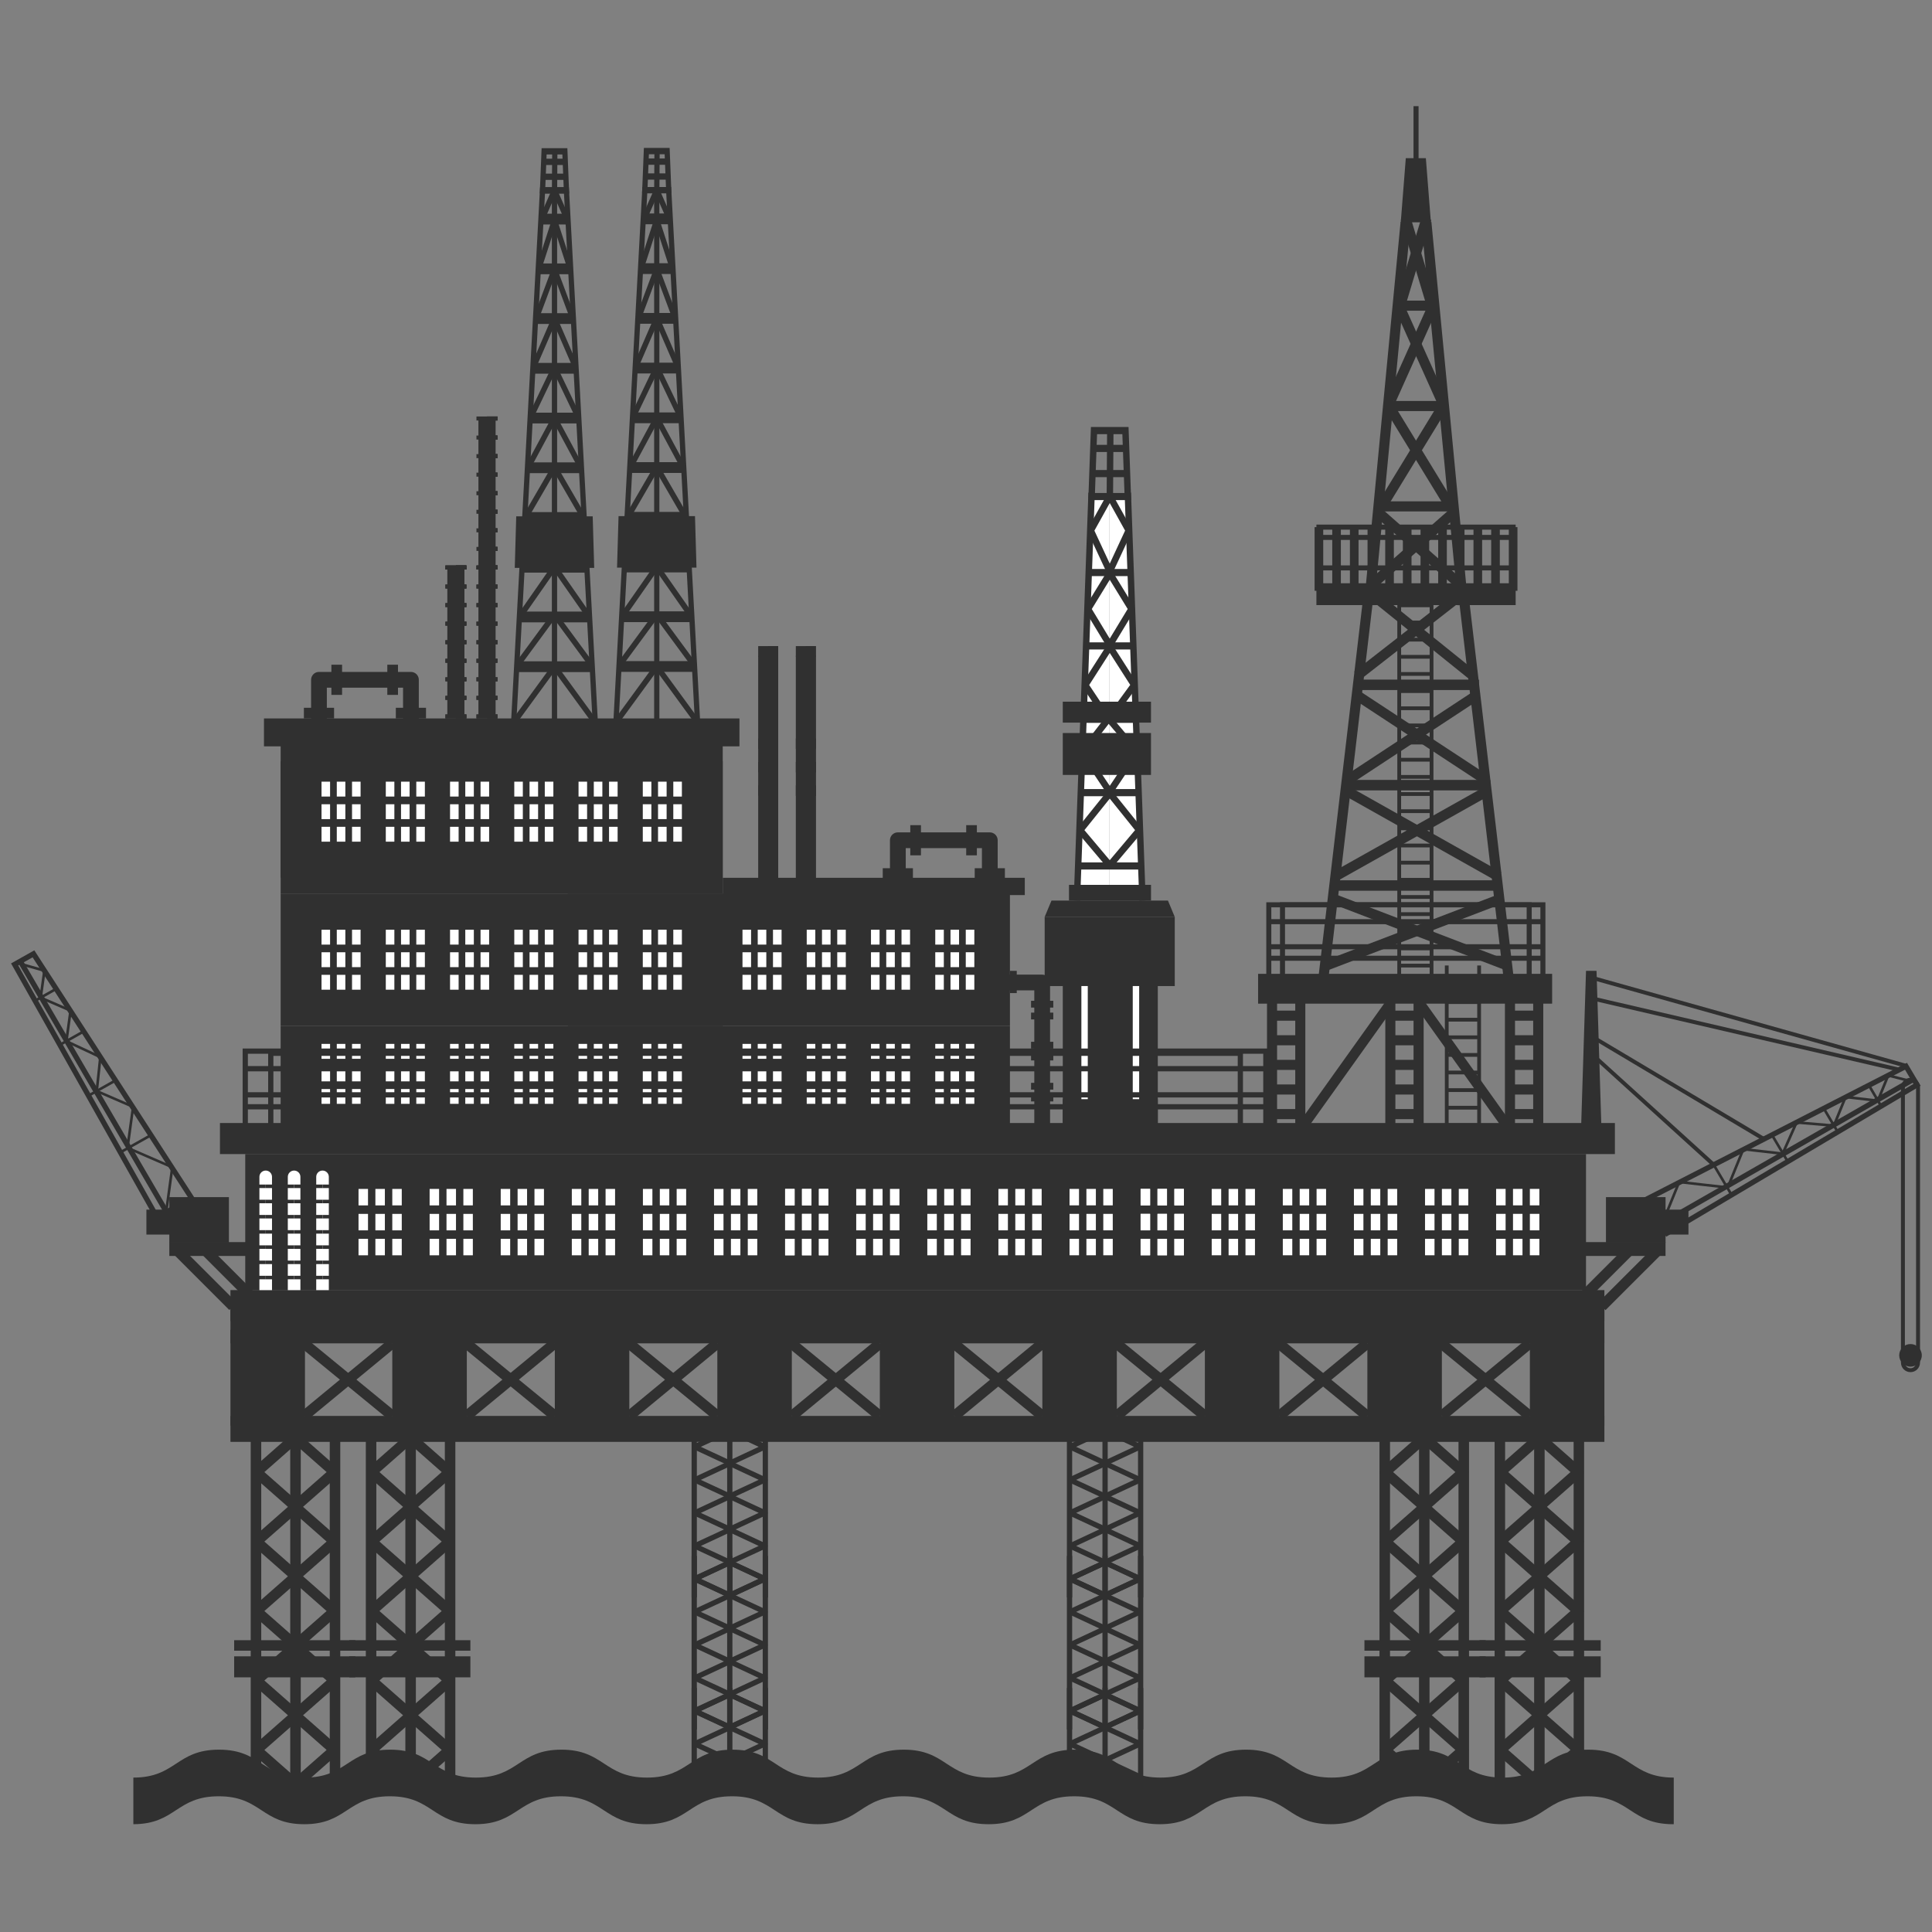 <svg xmlns="http://www.w3.org/2000/svg" id="Layer_1" viewBox="0 0 1000 1000"><rect x="0" y="0" width="1000" height="1000" fill="#808080" stroke="none"/><polygon points="912.51 590.45 913.56 588.69 824.15 535.45 823.11 537.19 912.51 590.45" fill="#303030"></polygon><polygon points="886.33 603.66 887.71 602.14 824.32 544.61 822.95 546.1 886.33 603.66" fill="#303030"></polygon><rect x="902.3" y="453.32" width="2.05" height="163.65" transform="translate(177.8 1294.08) rotate(-76.93)" fill="#303030"></rect><rect x="904.08" y="444.22" width="2.04" height="169.28" transform="translate(151.51 1257.56) rotate(-74.34)" fill="#303030"></rect><polygon points="818.19 589.57 829.07 589.57 826.36 502.51 820.92 502.51 818.19 589.57" fill="#303030"></polygon><g><g><rect x="550.09" y="507.13" width="49.18" height="78.06" fill="#303030"></rect><rect x="550.09" y="568.93" width="49.18" height="16.26" fill="#303030"></rect><rect x="540.72" y="474.6" width="67.33" height="35.79" fill="#303030"></rect><polygon points="544.24 466.14 604.53 466.14 608.05 474.6 540.72 474.6 544.24 466.14" fill="#303030"></polygon><polygon points="574.13 256.35 583.69 256.35 591.89 462.08 574.13 462.08 574.13 256.35" fill="#fff"></polygon><polygon points="574.13 256.35 564.55 256.35 556.35 462.08 574.13 462.08 574.13 256.35" fill="#fff"></polygon><polygon points="589.7 466.21 593.02 466.07 585.41 254.98 582.09 255.12 589.7 466.21" fill="#303030"></polygon><polygon points="559.07 466.21 566.68 255.12 563.35 254.98 555.75 466.07 559.07 466.21" fill="#303030"></polygon><g><rect x="558.05" y="446.38" width="32.66" height="3.69" fill="#303030"></rect><rect x="559.42" y="408.42" width="29.93" height="3.7" fill="#303030"></rect><rect x="560.8" y="370.44" width="27.19" height="3.69" fill="#303030"></rect><rect x="562.15" y="332.48" width="24.45" height="3.69" fill="#303030"></rect><rect x="563.53" y="294.5" width="21.71" height="3.69" fill="#303030"></rect></g><rect x="553.31" y="458" width="42.45" height="8.14" fill="#303030"></rect><g><path d="M575.33,449.49l15.63-18.51c.58-.7.58-1.78.02-2.5l-14.72-18.32,13.37-20c.48-.72.43-1.72-.11-2.37l-13.19-15.58,12.04-16.47c.47-.64.5-1.56.07-2.23l-12.3-19.22,10.93-18.05c.39-.63.38-1.45,0-2.07l-11.01-17.96,9.68-20.81c.27-.58.24-1.27-.07-1.81l-10.14-18.23-2.82,1.95,9.64,17.33-9.7,20.86c-.28.59-.24,1.32.1,1.88l10.94,17.83-10.94,18.07c-.39.64-.38,1.48.02,2.11l12.23,19.11-12.16,16.63c-.53.72-.49,1.75.08,2.42l13.24,15.64-13.36,19.96c-.47.71-.43,1.68.1,2.33l14.6,18.19-14.57,17.3,2.4,2.5Z" fill="#303030"></path><path d="M573.44,449.49l2.43-2.51-14.58-17.3,14.61-18.19c.53-.65.56-1.63.1-2.33l-13.39-20.01,12.15-15.64c.5-.66.54-1.62.08-2.31l-11.08-16.64,12.27-19.15c.4-.62.41-1.47.02-2.11l-10.94-18.07,10.94-17.83c.34-.55.38-1.29.11-1.88l-9.7-20.86,9.64-17.33-2.82-1.95-10.14,18.23c-.3.55-.34,1.24-.07,1.81l9.69,20.81-11.02,17.96c-.38.62-.39,1.44,0,2.07l10.93,18.05-12.3,19.22c-.41.65-.4,1.53.02,2.16l11,16.53-12.14,15.64c-.52.66-.54,1.62-.08,2.31l13.37,20-14.72,18.32c-.57.72-.55,1.8.03,2.5l15.62,18.51Z" fill="#303030"></path></g><path d="M564.66,221.02h19.47l1.36,37.84h-22.19l1.36-37.84ZM580.93,224.72h-13.09l-1.09,30.45h15.28l-1.1-30.45Z" fill="#303030"></path><rect x="557.75" y="238.03" width="33.63" height="3.32" transform="translate(330.98 812.62) rotate(-89.61)" fill="#303030"></rect><rect x="565.92" y="230.25" width="16.94" height="3.7" fill="#303030"></rect><rect x="565.92" y="243.28" width="16.94" height="3.69" fill="#303030"></rect><rect x="550.09" y="379.41" width="45.66" height="21.69" fill="#303030"></rect><rect x="550.09" y="363.19" width="45.66" height="10.84" fill="#303030"></rect><rect x="586.31" y="510.38" width="3.32" height="58.54" fill="#fff"></rect><rect x="559.72" y="510.38" width="3.31" height="58.54" fill="#fff"></rect></g><path d="M983.93,705.29v-142.47c0-2.73,2.22-4.94,4.94-4.94s4.93,2.2,4.93,4.94v142.47c0,2.72-2.2,4.93-4.93,4.93-2.72,0-4.94-2.21-4.94-4.93ZM985.97,562.82v142.47c0,1.6,1.3,2.9,2.89,2.9s2.89-1.3,2.89-2.9v-142.47c0-1.6-1.3-2.89-2.89-2.89s-2.89,1.3-2.89,2.89Z" fill="#303030"></path><circle cx="988.87" cy="701.52" r="5.85" fill="#303030"></circle><rect x="823.08" y="658.91" width="41.03" height="5.43" transform="translate(-220.79 790) rotate(-44.98)" fill="#303030"></rect><rect x="809.89" y="657.58" width="41.03" height="5.44" transform="translate(-223.73 780.14) rotate(-44.98)" fill="#303030"></rect><g><rect x="848.76" y="595.01" width="151.81" height="2.72" transform="translate(-174.1 538.31) rotate(-29.8)" fill="#303030"></rect><polygon points="862.41 640.13 994.12 561.98 987.06 550.11 850.59 620.04 851.83 622.46 986.03 553.68 990.39 561.03 861.02 637.8 862.41 640.13" fill="#303030"></polygon><path d="M861.22,633.03l8.35-20.51,24.61,2.8c.3.04.59-.14.71-.41l7.88-19.37,19.87,2.27c.31.02.58-.13.7-.4l6.98-15.72,18.85,1.61c.3.05.58-.14.7-.42l5.83-14.34,16.22,1.85c.3.03.59-.13.71-.42l5.09-12.52,10.98,2.8.34-1.32-11.57-2.94c-.34-.08-.67.09-.8.41l-5.13,12.59-16.22-1.85c-.32-.03-.59.14-.71.41l-5.83,14.36-18.85-1.6c-.29-.04-.56.13-.68.4l-6.97,15.69-19.88-2.26c-.31-.03-.59.14-.7.42l-7.88,19.36-24.61-2.79c-.32-.03-.59.13-.71.42l-8.54,20.99,1.25.51Z" fill="#303030"></path><rect x="969.77" y="560.86" width="1.37" height="12.55" transform="translate(-153.56 570.34) rotate(-30.47)" fill="#303030"></rect><polygon points="950.61 586.22 951.78 585.52 944.57 573.37 943.4 574.06 950.61 586.22" fill="#303030"></polygon><rect x="920.52" y="586.29" width="1.36" height="16.09" transform="translate(-174.3 552.75) rotate(-30.66)" fill="#303030"></rect><polygon points="895.67 618.82 896.84 618.12 887.6 602.55 886.43 603.25 895.67 618.82" fill="#303030"></polygon><rect x="857.75" y="618.81" width="1.36" height="20.45" transform="translate(-200.59 523.89) rotate(-30.56)" fill="#303030"></rect></g><rect x="855.81" y="626.1" width="18.13" height="12.91" fill="#303030"></rect><rect x="816.99" y="642.91" width="45.09" height="7.17" fill="#303030"></rect><rect x="831.24" y="619.63" width="30.85" height="23.53" fill="#303030"></rect><path d="M464.72,466.21c2.25,0,4.09-1.83,4.09-4.08v-23.15h39.43v23.15c0,2.25,1.82,4.08,4.08,4.08s4.08-1.83,4.08-4.08v-27.22c0-2.25-1.83-4.08-4.08-4.08h-47.6c-2.25,0-4.08,1.82-4.08,4.08v27.22c0,2.25,1.83,4.08,4.08,4.08Z" fill="#303030"></path><rect x="504.51" y="449.39" width="15.62" height="5.52" fill="#303030"></rect><rect x="456.91" y="449.39" width="15.62" height="5.52" fill="#303030"></rect><rect x="500.1" y="427.1" width="5.52" height="15.62" fill="#303030"></rect><rect x="471.16" y="427.1" width="5.53" height="15.62" fill="#303030"></rect><path d="M535.35,584.56h8.16v-76.02c0-2.25-1.82-4.08-4.08-4.08h-19.93v8.16h15.85v71.94h0Z" fill="#303030"></path><rect x="522.75" y="502.51" width="3.52" height="11.51" fill="#303030"></rect><rect x="533.67" y="518.01" width="11.52" height="3.52" fill="#303030"></rect><rect x="533.67" y="524.13" width="11.52" height="3.52" fill="#303030"></rect><rect x="533.67" y="539.23" width="11.52" height="3.53" fill="#303030"></rect><rect x="533.67" y="545.36" width="11.52" height="3.52" fill="#303030"></rect><rect x="533.67" y="560.47" width="11.52" height="3.52" fill="#303030"></rect><rect x="533.67" y="566.58" width="11.52" height="3.52" fill="#303030"></rect><path d="M165.1,383.17c2.25,0,4.08-1.84,4.08-4.09v-23.14h39.44v23.14c0,2.25,1.83,4.09,4.08,4.09s4.08-1.84,4.08-4.09v-27.22c0-2.25-1.83-4.08-4.08-4.08h-47.6c-2.25,0-4.08,1.83-4.08,4.08v27.22c0,2.25,1.82,4.09,4.08,4.09Z" fill="#303030"></path><g><g><polygon points="345.31 114.05 347.71 112.53 341.15 97.64 338.74 99.17 345.31 114.05" fill="#303030"></polygon><polygon points="346.7 139.17 349.23 137.98 341.21 113.23 338.67 114.42 346.7 139.17" fill="#303030"></polygon><polygon points="348.18 165.31 350.67 163.97 341.18 138.58 338.7 139.91 348.18 165.31" fill="#303030"></polygon><polygon points="349.67 190.66 352.08 189.18 341.15 163.92 338.73 165.43 349.67 190.66" fill="#303030"></polygon><polygon points="351.14 216.79 353.51 215.17 341.13 189.29 338.76 190.91 351.14 216.79" fill="#303030"></polygon><polygon points="352.64 242.92 354.93 241.15 341.08 215.42 338.8 217.18 352.64 242.92" fill="#303030"></polygon><polygon points="354.12 269.03 356.35 267.16 341.06 240.79 338.82 242.65 354.12 269.03" fill="#303030"></polygon><polygon points="355.61 295.12 357.79 293.18 341.03 266.18 338.85 268.12 355.61 295.12" fill="#303030"></polygon><polygon points="357.1 320.48 359.2 318.39 340.98 292.31 338.89 294.38 357.1 320.48" fill="#303030"></polygon><polygon points="358.58 345.8 360.63 343.66 340.96 316.92 338.92 319.07 358.58 345.8" fill="#303030"></polygon><polygon points="360.04 374.94 362.08 372.8 340.96 343.89 338.92 346.03 360.04 374.94" fill="#303030"></polygon></g><g><polygon points="334.58 114.05 341.15 99.17 338.74 97.64 332.17 112.53 334.58 114.05" fill="#303030"></polygon><polygon points="333.19 139.17 341.21 114.42 338.67 113.23 330.65 137.98 333.19 139.17" fill="#303030"></polygon><polygon points="331.69 165.31 341.18 139.91 338.7 138.58 329.22 163.97 331.69 165.31" fill="#303030"></polygon><polygon points="330.22 190.66 341.15 165.43 338.73 163.92 327.8 189.18 330.22 190.66" fill="#303030"></polygon><polygon points="328.73 216.79 341.13 190.91 338.76 189.29 326.37 215.17 328.73 216.79" fill="#303030"></polygon><polygon points="327.24 242.92 341.08 217.18 338.8 215.42 324.96 241.15 327.24 242.92" fill="#303030"></polygon><polygon points="325.77 269.03 341.06 242.65 338.82 240.79 323.52 267.16 325.77 269.03" fill="#303030"></polygon><polygon points="324.28 295.12 341.03 268.12 338.85 266.18 322.1 293.18 324.28 295.12" fill="#303030"></polygon><polygon points="322.78 320.48 340.98 294.38 338.89 292.31 320.69 318.39 322.78 320.48" fill="#303030"></polygon><polygon points="321.3 345.8 340.96 319.07 338.92 316.92 319.26 343.66 321.3 345.8" fill="#303030"></polygon><polygon points="319.85 374.94 340.96 346.03 338.92 343.89 317.81 372.8 319.85 374.94" fill="#303030"></polygon></g><g><rect x="320.39" y="342.18" width="39.1" height="5.58" fill="#303030"></rect><rect x="321.83" y="316.43" width="36.22" height="5.58" fill="#303030"></rect><rect x="323.28" y="290.69" width="33.33" height="5.58" fill="#303030"></rect><rect x="324.72" y="264.96" width="30.45" height="5.57" fill="#303030"></rect><rect x="326.16" y="239.21" width="27.56" height="5.58" fill="#303030"></rect><rect x="327.6" y="213.47" width="24.68" height="5.58" fill="#303030"></rect><rect x="329.04" y="187.72" width="21.79" height="5.58" fill="#303030"></rect><rect x="330.49" y="161.99" width="18.9" height="5.58" fill="#303030"></rect><rect x="331.93" y="136.24" width="16.02" height="5.58" fill="#303030"></rect><rect x="333.38" y="110.49" width="13.13" height="5.58" fill="#303030"></rect></g><path d="M332.49,96.79h14.9l15.02,276.98.1,1.73h-45.14l15.12-278.71ZM344.84,100.04h-9.82l-14.75,272.2h39.33l-14.76-272.2Z" fill="#303030"></path><rect x="338.58" y="98.41" width="2.71" height="275.45" fill="#303030"></rect><polygon points="320.16 267.15 359.73 267.15 360.5 293.82 319.38 293.82 320.16 267.15" fill="#303030"></polygon><path d="M333.28,76.57h13.32l.94,23.46h-15.21l.94-23.46ZM344.01,79.83h-8.14l-.68,16.96h9.51l-.68-16.96Z" fill="#303030"></path><rect x="330.09" y="86.77" width="19.91" height="2.72" transform="translate(249.46 427.53) rotate(-89.59)" fill="#303030"></rect><rect x="334.36" y="82.03" width="11.17" height="3.26" fill="#303030"></rect><rect x="334.36" y="89.74" width="11.17" height="3.25" fill="#303030"></rect></g><g><g><polygon points="292.37 114.16 294.77 112.64 288.21 97.76 285.79 99.29 292.37 114.16" fill="#303030"></polygon><polygon points="293.75 139.28 296.29 138.1 288.26 113.35 285.73 114.53 293.75 139.28" fill="#303030"></polygon><polygon points="295.23 165.42 297.72 164.09 288.23 138.71 285.75 140.03 295.23 165.42" fill="#303030"></polygon><polygon points="296.72 190.79 299.13 189.29 288.21 164.04 285.78 165.54 296.72 190.79" fill="#303030"></polygon><polygon points="298.2 216.9 300.57 215.28 288.17 189.4 285.82 191.03 298.2 216.9" fill="#303030"></polygon><polygon points="299.7 243.04 301.98 241.27 288.14 215.54 285.85 217.29 299.7 243.04" fill="#303030"></polygon><polygon points="301.18 269.14 303.41 267.28 288.11 240.9 285.89 242.78 301.18 269.14" fill="#303030"></polygon><polygon points="302.66 295.25 304.84 293.3 288.09 266.29 285.91 268.24 302.66 295.25" fill="#303030"></polygon><polygon points="304.16 320.6 306.25 318.51 288.04 292.42 285.95 294.5 304.16 320.6" fill="#303030"></polygon><polygon points="305.64 345.93 307.67 343.76 288.01 317.04 285.98 319.2 305.64 345.93" fill="#303030"></polygon><polygon points="307.09 375.06 309.13 372.91 288.01 344 285.97 346.15 307.09 375.06" fill="#303030"></polygon></g><g><polygon points="281.64 114.16 288.21 99.29 285.79 97.76 279.22 112.65 281.64 114.16" fill="#303030"></polygon><polygon points="280.24 139.28 288.26 114.53 285.73 113.35 277.7 138.1 280.24 139.28" fill="#303030"></polygon><polygon points="278.76 165.42 288.23 140.03 285.75 138.71 276.28 164.09 278.76 165.42" fill="#303030"></polygon><polygon points="277.28 190.79 288.21 165.54 285.78 164.04 274.86 189.29 277.28 190.79" fill="#303030"></polygon><polygon points="275.79 216.9 288.17 191.03 285.82 189.4 273.42 215.28 275.79 216.9" fill="#303030"></polygon><polygon points="274.29 243.04 288.14 217.29 285.85 215.54 272.01 241.27 274.29 243.04" fill="#303030"></polygon><polygon points="272.82 269.14 288.12 242.78 285.88 240.9 270.57 267.28 272.82 269.14" fill="#303030"></polygon><polygon points="271.33 295.25 288.09 268.24 285.91 266.29 269.16 293.3 271.33 295.25" fill="#303030"></polygon><polygon points="269.83 320.6 288.04 294.5 285.95 292.42 267.74 318.51 269.83 320.6" fill="#303030"></polygon><polygon points="268.36 345.93 288.01 319.19 285.98 317.05 266.32 343.77 268.36 345.93" fill="#303030"></polygon><polygon points="266.9 375.06 288.01 346.15 285.97 344 264.86 372.91 266.9 375.06" fill="#303030"></polygon></g><g><rect x="267.45" y="342.29" width="39.1" height="5.58" fill="#303030"></rect><rect x="268.89" y="316.55" width="36.22" height="5.57" fill="#303030"></rect><rect x="270.33" y="290.81" width="33.34" height="5.58" fill="#303030"></rect><rect x="271.78" y="265.06" width="30.43" height="5.58" fill="#303030"></rect><rect x="273.22" y="239.32" width="27.56" height="5.58" fill="#303030"></rect><rect x="274.66" y="213.59" width="24.68" height="5.57" fill="#303030"></rect><rect x="276.1" y="187.84" width="21.8" height="5.58" fill="#303030"></rect><rect x="277.55" y="162.1" width="18.91" height="5.57" fill="#303030"></rect><rect x="278.98" y="136.36" width="16.03" height="5.58" fill="#303030"></rect><rect x="280.43" y="110.61" width="13.14" height="5.58" fill="#303030"></rect></g><path d="M279.54,96.9h14.91l15.02,276.98.09,1.72h-45.14l15.11-278.71ZM291.9,100.15h-9.81l-14.76,272.21h39.33l-14.75-272.21Z" fill="#303030"></path><rect x="285.64" y="98.53" width="2.72" height="275.45" fill="#303030"></rect><polygon points="267.2 267.26 306.78 267.26 307.56 293.94 266.44 293.94 267.2 267.26" fill="#303030"></polygon><path d="M280.33,76.7h13.34l.93,23.45h-15.21l.94-23.45ZM291.08,79.95h-8.15l-.68,16.95h9.51l-.68-16.95Z" fill="#303030"></path><polygon points="288.39 98.23 288.52 78.34 285.81 78.31 285.66 98.2 288.39 98.23" fill="#303030"></polygon><rect x="281.42" y="82.14" width="11.17" height="3.26" fill="#303030"></rect><rect x="281.42" y="89.86" width="11.17" height="3.25" fill="#303030"></rect></g><rect x="103.38" y="641.09" width="5.44" height="41.03" transform="translate(-436.75 268.81) rotate(-45)" fill="#303030"></rect><rect x="116.62" y="639.85" width="5.44" height="41.03" transform="translate(-431.97 277.76) rotate(-45)" fill="#303030"></rect><g><g><rect x="247.63" y="215.84" width="8.84" height="77.33" fill="#303030"></rect><rect x="252.05" y="215.84" width="4.41" height="77.33" fill="#303030"></rect><rect x="252.05" y="215.57" width="5.44" height="2.07" fill="#303030"></rect><rect x="252.05" y="225.44" width="5.44" height="2.07" fill="#303030"></rect><rect x="252.05" y="235.05" width="5.44" height="2.08" fill="#303030"></rect><rect x="252.05" y="244.65" width="5.44" height="2.07" fill="#303030"></rect><rect x="252.05" y="254.26" width="5.44" height="2.07" fill="#303030"></rect><rect x="252.05" y="263.86" width="5.44" height="2.07" fill="#303030"></rect><rect x="252.05" y="273.47" width="5.44" height="2.07" fill="#303030"></rect><rect x="252.05" y="283.08" width="5.44" height="2.07" fill="#303030"></rect><rect x="252.05" y="292.68" width="5.44" height="2.08" fill="#303030"></rect></g><g><rect x="247.63" y="292.95" width="8.84" height="77.33" fill="#303030"></rect><rect x="252.05" y="292.95" width="4.41" height="77.33" fill="#303030"></rect><rect x="246.61" y="292.68" width="10.88" height="2.08" fill="#303030"></rect><rect x="246.61" y="302.55" width="10.88" height="2.08" fill="#303030"></rect><rect x="246.61" y="312.15" width="10.88" height="2.08" fill="#303030"></rect><rect x="246.61" y="321.76" width="10.88" height="2.08" fill="#303030"></rect><rect x="246.61" y="331.37" width="10.88" height="2.07" fill="#303030"></rect><rect x="246.61" y="340.98" width="10.88" height="2.07" fill="#303030"></rect><rect x="246.61" y="350.57" width="10.88" height="2.07" fill="#303030"></rect><rect x="246.61" y="360.17" width="10.88" height="2.08" fill="#303030"></rect><rect x="246.61" y="369.78" width="10.88" height="2.08" fill="#303030"></rect><rect x="246.61" y="215.57" width="10.88" height="2.07" fill="#303030"></rect><rect x="246.61" y="225.44" width="10.88" height="2.07" fill="#303030"></rect><rect x="246.61" y="235.05" width="10.88" height="2.08" fill="#303030"></rect><rect x="246.61" y="244.65" width="10.88" height="2.07" fill="#303030"></rect><rect x="246.61" y="254.26" width="10.88" height="2.07" fill="#303030"></rect><rect x="246.61" y="263.86" width="10.88" height="2.07" fill="#303030"></rect><rect x="246.61" y="273.47" width="10.88" height="2.07" fill="#303030"></rect><rect x="246.61" y="283.08" width="10.88" height="2.07" fill="#303030"></rect><rect x="246.61" y="292.68" width="10.88" height="2.08" fill="#303030"></rect><rect x="246.61" y="292.68" width="10.88" height="2.08" fill="#303030"></rect><rect x="246.61" y="302.55" width="10.88" height="2.08" fill="#303030"></rect><rect x="246.61" y="312.15" width="10.88" height="2.08" fill="#303030"></rect><rect x="246.61" y="321.76" width="10.88" height="2.08" fill="#303030"></rect><rect x="246.61" y="331.37" width="10.88" height="2.07" fill="#303030"></rect><rect x="246.61" y="340.98" width="10.88" height="2.07" fill="#303030"></rect><rect x="246.61" y="350.57" width="10.88" height="2.07" fill="#303030"></rect><rect x="246.61" y="360.17" width="10.88" height="2.08" fill="#303030"></rect><rect x="246.61" y="369.78" width="10.88" height="2.08" fill="#303030"></rect><rect x="252.05" y="215.57" width="5.44" height="2.07" fill="#303030"></rect><rect x="252.05" y="225.44" width="5.44" height="2.07" fill="#303030"></rect><rect x="252.05" y="235.05" width="5.44" height="2.08" fill="#303030"></rect><rect x="252.05" y="244.65" width="5.44" height="2.07" fill="#303030"></rect><rect x="252.05" y="254.26" width="5.44" height="2.07" fill="#303030"></rect><rect x="252.05" y="263.86" width="5.44" height="2.07" fill="#303030"></rect><rect x="252.05" y="273.47" width="5.44" height="2.07" fill="#303030"></rect><rect x="252.05" y="283.08" width="5.44" height="2.07" fill="#303030"></rect><rect x="252.05" y="292.68" width="5.44" height="2.08" fill="#303030"></rect><rect x="252.05" y="215.57" width="5.44" height="2.07" fill="#303030"></rect><rect x="252.05" y="225.44" width="5.44" height="2.07" fill="#303030"></rect><rect x="252.05" y="235.05" width="5.44" height="2.08" fill="#303030"></rect><rect x="252.05" y="244.65" width="5.44" height="2.07" fill="#303030"></rect><rect x="252.05" y="254.26" width="5.44" height="2.07" fill="#303030"></rect><rect x="252.05" y="263.86" width="5.44" height="2.07" fill="#303030"></rect><rect x="252.05" y="273.47" width="5.44" height="2.07" fill="#303030"></rect><rect x="252.05" y="283.08" width="5.44" height="2.07" fill="#303030"></rect><rect x="252.05" y="292.68" width="5.44" height="2.08" fill="#303030"></rect><rect x="252.05" y="292.68" width="5.44" height="2.08" fill="#303030"></rect><rect x="252.05" y="302.55" width="5.44" height="2.08" fill="#303030"></rect><rect x="252.05" y="312.15" width="5.44" height="2.08" fill="#303030"></rect><rect x="252.05" y="321.76" width="5.44" height="2.08" fill="#303030"></rect><rect x="252.05" y="331.37" width="5.44" height="2.07" fill="#303030"></rect><rect x="252.05" y="340.98" width="5.44" height="2.07" fill="#303030"></rect><rect x="252.05" y="350.57" width="5.44" height="2.07" fill="#303030"></rect><rect x="252.05" y="360.17" width="5.44" height="2.08" fill="#303030"></rect><rect x="252.05" y="369.78" width="5.44" height="2.08" fill="#303030"></rect></g><g><rect x="231.54" y="292.95" width="8.84" height="77.33" fill="#303030"></rect><rect x="235.95" y="292.95" width="4.42" height="77.33" fill="#303030"></rect><rect x="230.53" y="292.68" width="10.88" height="2.08" fill="#303030"></rect><rect x="230.53" y="302.55" width="10.88" height="2.08" fill="#303030"></rect><rect x="230.53" y="312.15" width="10.88" height="2.08" fill="#303030"></rect><rect x="230.53" y="321.76" width="10.88" height="2.08" fill="#303030"></rect><rect x="230.53" y="331.37" width="10.88" height="2.07" fill="#303030"></rect><rect x="230.53" y="340.98" width="10.88" height="2.07" fill="#303030"></rect><rect x="230.53" y="350.57" width="10.88" height="2.07" fill="#303030"></rect><rect x="230.53" y="360.17" width="10.88" height="2.08" fill="#303030"></rect><rect x="230.53" y="369.78" width="10.88" height="2.08" fill="#303030"></rect><rect x="230.53" y="292.68" width="10.88" height="2.08" fill="#303030"></rect><rect x="230.53" y="292.68" width="10.88" height="2.08" fill="#303030"></rect><rect x="230.53" y="302.55" width="10.88" height="2.08" fill="#303030"></rect><rect x="230.53" y="312.15" width="10.88" height="2.08" fill="#303030"></rect><rect x="230.53" y="321.76" width="10.88" height="2.08" fill="#303030"></rect><rect x="230.53" y="331.37" width="10.88" height="2.07" fill="#303030"></rect><rect x="230.53" y="340.98" width="10.88" height="2.07" fill="#303030"></rect><rect x="230.53" y="350.57" width="10.88" height="2.07" fill="#303030"></rect><rect x="230.53" y="360.17" width="10.88" height="2.08" fill="#303030"></rect><rect x="230.53" y="369.78" width="10.88" height="2.08" fill="#303030"></rect><rect x="235.95" y="292.68" width="5.44" height="2.08" fill="#303030"></rect><rect x="235.95" y="292.68" width="5.44" height="2.08" fill="#303030"></rect><rect x="235.95" y="292.68" width="5.44" height="2.08" fill="#303030"></rect><rect x="235.95" y="302.55" width="5.44" height="2.08" fill="#303030"></rect><rect x="235.95" y="312.15" width="5.44" height="2.08" fill="#303030"></rect><rect x="235.95" y="321.76" width="5.44" height="2.08" fill="#303030"></rect><rect x="235.95" y="331.37" width="5.44" height="2.07" fill="#303030"></rect><rect x="235.95" y="340.98" width="5.44" height="2.07" fill="#303030"></rect><rect x="235.95" y="350.57" width="5.44" height="2.07" fill="#303030"></rect><rect x="235.95" y="360.17" width="5.44" height="2.08" fill="#303030"></rect><rect x="235.95" y="369.78" width="5.44" height="2.08" fill="#303030"></rect></g></g><g><rect x="411.92" y="334.42" width="10.35" height="5.48" fill="#303030"></rect><rect x="417.09" y="334.42" width="5.18" height="5.48" fill="#303030"></rect><rect x="411.92" y="339.41" width="10.35" height="115.35" fill="#303030"></rect><rect x="417.09" y="339.41" width="5.18" height="115.35" fill="#303030"></rect><rect x="411.92" y="382.21" width="10.35" height="5.47" fill="#303030"></rect><rect x="417.09" y="382.21" width="5.18" height="5.47" fill="#303030"></rect><rect x="411.92" y="394.35" width="10.35" height="5.47" fill="#303030"></rect><rect x="417.09" y="394.35" width="5.18" height="5.47" fill="#303030"></rect><rect x="411.92" y="406.47" width="10.35" height="5.48" fill="#303030"></rect><rect x="417.09" y="406.47" width="5.18" height="5.48" fill="#303030"></rect></g><g><rect x="392.44" y="334.42" width="10.35" height="5.48" fill="#303030"></rect><rect x="397.61" y="334.42" width="5.18" height="5.48" fill="#303030"></rect><rect x="392.44" y="339.41" width="10.35" height="115.35" fill="#303030"></rect><rect x="397.61" y="339.41" width="5.18" height="115.35" fill="#303030"></rect><rect x="392.44" y="382.21" width="10.35" height="5.47" fill="#303030"></rect><rect x="397.61" y="382.21" width="5.18" height="5.47" fill="#303030"></rect><rect x="392.44" y="394.35" width="10.35" height="5.47" fill="#303030"></rect><rect x="397.61" y="394.35" width="5.18" height="5.47" fill="#303030"></rect><rect x="392.44" y="406.47" width="10.35" height="5.48" fill="#303030"></rect><rect x="397.61" y="406.47" width="5.18" height="5.48" fill="#303030"></rect></g><rect x="204.88" y="366.34" width="15.62" height="5.53" fill="#303030"></rect><rect x="157.29" y="366.34" width="15.62" height="5.53" fill="#303030"></rect><rect x="200.47" y="344.05" width="5.53" height="15.62" fill="#303030"></rect><rect x="171.53" y="344.05" width="5.53" height="15.62" fill="#303030"></rect><rect x="731.63" y="54.95" width="2.62" height="38.4" fill="#303030"></rect><g><rect x="656.2" y="549.49" width="80.2" height="5.22" transform="translate(-157.64 797.93) rotate(-54.47)" fill="#303030"></rect><rect x="755.66" y="512.05" width="5.22" height="80.21" transform="translate(-179.69 543.18) rotate(-35.51)" fill="#303030"></rect><g><rect x="670.42" y="517.02" width="5.22" height="69.65" fill="#303030"></rect><rect x="655.8" y="517.02" width="5.22" height="69.65" fill="#303030"></rect><rect x="658.42" y="523.09" width="16.04" height="5.22" fill="#303030"></rect><rect x="658.42" y="535.83" width="16.04" height="5.22" fill="#303030"></rect><rect x="658.42" y="548.57" width="16.04" height="5.22" fill="#303030"></rect><rect x="658.42" y="561.31" width="16.04" height="5.23" fill="#303030"></rect><rect x="658.42" y="574.04" width="16.04" height="5.23" fill="#303030"></rect></g><g><rect x="731.65" y="517.02" width="5.23" height="69.65" fill="#303030"></rect><rect x="717.03" y="517.02" width="5.22" height="69.65" fill="#303030"></rect><rect x="719.64" y="523.09" width="16.04" height="5.22" fill="#303030"></rect><rect x="719.64" y="535.83" width="16.04" height="5.22" fill="#303030"></rect><rect x="719.64" y="548.57" width="16.04" height="5.22" fill="#303030"></rect><rect x="719.64" y="561.31" width="16.04" height="5.23" fill="#303030"></rect><rect x="719.64" y="574.04" width="16.04" height="5.23" fill="#303030"></rect></g><g><rect x="778.94" y="517.02" width="5.22" height="69.65" fill="#303030"></rect><rect x="793.57" y="517.02" width="5.22" height="69.65" fill="#303030"></rect><rect x="780.13" y="523.09" width="16.04" height="5.22" fill="#303030"></rect><rect x="780.13" y="535.83" width="16.04" height="5.22" fill="#303030"></rect><rect x="780.13" y="548.57" width="16.04" height="5.22" fill="#303030"></rect><rect x="780.13" y="561.31" width="16.04" height="5.23" fill="#303030"></rect><rect x="780.13" y="574.04" width="16.04" height="5.23" fill="#303030"></rect></g><g><rect x="695.14" y="325.56" width="69.83" height="5.23" transform="translate(-47.44 518.4) rotate(-37.95)" fill="#303030"></rect><polygon points="778.63 509.57 783.82 508.97 760.19 308.4 755 309 778.63 509.57" fill="#303030"></polygon><polygon points="687.23 509.57 710.86 309 705.68 308.4 682.05 508.97 687.23 509.57" fill="#303030"></polygon><rect x="702.29" y="351.85" width="63.22" height="5.23" fill="#303030"></rect><rect x="696.38" y="403.78" width="75.05" height="5.23" fill="#303030"></rect><rect x="689.71" y="455.72" width="85.78" height="5.23" fill="#303030"></rect><rect x="732.6" y="342.06" width="5.22" height="78.81" transform="translate(12.79 786.64) rotate(-56.71)" fill="#303030"></rect><rect x="685.13" y="428.85" width="90.84" height="5.22" transform="translate(-117.7 413.02) rotate(-29.32)" fill="#303030"></rect><rect x="732.15" y="433.33" width="5.22" height="97.96" transform="translate(21.49 995.85) rotate(-69.03)" fill="#303030"></rect><rect x="733.1" y="293.95" width="5.23" height="68.46" transform="translate(18.65 695.34) rotate(-51.15)" fill="#303030"></rect><rect x="701.18" y="351.85" width="61.24" height="5.23" fill="#303030"></rect><rect x="695.26" y="403.78" width="75.05" height="5.23" fill="#303030"></rect><rect x="691.19" y="455.72" width="85.79" height="5.23" fill="#303030"></rect><rect x="692.12" y="378.87" width="78.82" height="5.22" transform="translate(-89.31 464.5) rotate(-33.32)" fill="#303030"></rect><rect x="733.57" y="386.01" width="5.23" height="90.84" transform="translate(-.93 861.28) rotate(-60.62)" fill="#303030"></rect><rect x="683.02" y="479.73" width="97.96" height="5.21" transform="translate(-123.98 293.19) rotate(-20.92)" fill="#303030"></rect></g><g><rect x="707.95" y="133.04" width="47.18" height="5.22" transform="translate(390.47 796.88) rotate(-73.22)" fill="#303030"></rect><rect x="745.18" y="114.63" width="5.22" height="198.86" transform="translate(-17.03 72.39) rotate(-5.48)" fill="#303030"></rect><rect x="618.62" y="211.4" width="198.87" height="5.22" transform="translate(436.72 908.46) rotate(-84.54)" fill="#303030"></rect><rect x="723.37" y="155.6" width="19.12" height="5.22" fill="#303030"></rect><rect x="716.7" y="207.54" width="32.15" height="5.23" fill="#303030"></rect><rect x="712.25" y="259.49" width="41.04" height="5.22" fill="#303030"></rect><rect x="732.76" y="157.44" width="5.22" height="51.75" transform="translate(-10.57 317.28) rotate(-24.18)" fill="#303030"></rect><rect x="700.74" y="233.56" width="60.71" height="5.22" transform="translate(148.21 736.69) rotate(-58.56)" fill="#303030"></rect><rect x="732.41" y="255.06" width="5.22" height="58.27" transform="translate(35.92 647.9) rotate(-48.62)" fill="#303030"></rect><rect x="731.72" y="112.07" width="5.21" height="47.18" transform="translate(-8 216.84) rotate(-16.71)" fill="#303030"></rect><rect x="704.66" y="180.67" width="51.75" height="5.22" transform="translate(264.57 775.01) rotate(-65.86)" fill="#303030"></rect><rect x="732.19" y="205.81" width="5.22" height="60.71" transform="translate(-15.28 418.04) rotate(-31.45)" fill="#303030"></rect><rect x="701.72" y="281.65" width="58.27" height="5.22" transform="translate(-5.54 553.84) rotate(-41.36)" fill="#303030"></rect></g><g><rect x="780.96" y="272.84" width="4.47" height="32.95" fill="#303030"></rect><rect x="771.83" y="272.84" width="4.47" height="32.95" fill="#303030"></rect><rect x="762.68" y="272.84" width="4.47" height="32.95" fill="#303030"></rect><rect x="753.55" y="272.84" width="4.47" height="32.95" fill="#303030"></rect><rect x="744.4" y="272.84" width="4.48" height="32.95" fill="#303030"></rect><rect x="735.27" y="272.84" width="4.47" height="32.95" fill="#303030"></rect><rect x="726.13" y="272.84" width="4.47" height="32.95" fill="#303030"></rect><rect x="716.99" y="272.84" width="4.47" height="32.95" fill="#303030"></rect><rect x="707.84" y="272.84" width="4.47" height="32.95" fill="#303030"></rect><rect x="698.71" y="272.84" width="4.47" height="32.95" fill="#303030"></rect><rect x="689.57" y="272.84" width="4.46" height="32.95" fill="#303030"></rect><rect x="680.43" y="272.84" width="4.47" height="32.95" fill="#303030"></rect></g><rect x="681.37" y="301.89" width="103.13" height="11.31" fill="#303030"></rect><rect x="681.37" y="292.64" width="103.13" height="2.6" fill="#303030"></rect><rect x="681.37" y="271.53" width="103.13" height="2.62" fill="#303030"></rect><rect x="681.37" y="276.86" width="103.13" height="2.61" fill="#303030"></rect><g><rect x="739.99" y="308.81" width="1.96" height="197.9" fill="#303030"></rect><rect x="723.25" y="308.81" width="1.96" height="197.9" fill="#303030"></rect><rect x="724.23" y="312.34" width="16.74" height="1.95" fill="#303030"></rect><rect x="724.23" y="321.22" width="16.74" height="1.96" fill="#303030"></rect><rect x="724.23" y="330.1" width="16.74" height="1.96" fill="#303030"></rect><rect x="724.23" y="338.98" width="16.74" height="1.95" fill="#303030"></rect><rect x="724.23" y="347.86" width="16.74" height="1.95" fill="#303030"></rect><rect x="724.23" y="356.74" width="16.74" height="1.95" fill="#303030"></rect><rect x="724.23" y="365.62" width="16.74" height="1.95" fill="#303030"></rect><rect x="724.23" y="374.49" width="16.74" height="1.95" fill="#303030"></rect><rect x="724.23" y="383.38" width="16.74" height="1.95" fill="#303030"></rect><rect x="724.23" y="392.25" width="16.74" height="1.96" fill="#303030"></rect><rect x="724.23" y="401.14" width="16.74" height="1.95" fill="#303030"></rect><rect x="724.23" y="410.01" width="16.74" height="1.96" fill="#303030"></rect><rect x="724.23" y="418.89" width="16.74" height="1.95" fill="#303030"></rect><rect x="724.23" y="427.77" width="16.74" height="1.96" fill="#303030"></rect><rect x="724.23" y="436.65" width="16.74" height="1.96" fill="#303030"></rect><rect x="724.23" y="445.53" width="16.74" height="1.96" fill="#303030"></rect><rect x="724.23" y="454.41" width="16.74" height="1.96" fill="#303030"></rect><rect x="724.23" y="463.29" width="16.74" height="1.96" fill="#303030"></rect><rect x="724.23" y="472.17" width="16.74" height="1.96" fill="#303030"></rect><rect x="724.23" y="481.05" width="16.74" height="1.97" fill="#303030"></rect><rect x="724.23" y="489.92" width="16.74" height="1.95" fill="#303030"></rect><rect x="724.23" y="498.81" width="16.74" height="1.96" fill="#303030"></rect></g><g><rect x="764.61" y="499.73" width="1.96" height="89.85" fill="#303030"></rect><rect x="747.86" y="499.73" width="1.95" height="89.85" fill="#303030"></rect><rect x="748.83" y="508.61" width="16.75" height="1.94" fill="#303030"></rect><rect x="748.83" y="517.71" width="16.75" height="1.95" fill="#303030"></rect><rect x="748.83" y="526.82" width="16.75" height="1.95" fill="#303030"></rect><rect x="748.83" y="535.93" width="16.75" height="1.95" fill="#303030"></rect><rect x="748.83" y="545.05" width="16.75" height="1.95" fill="#303030"></rect><rect x="748.83" y="554.15" width="16.75" height="1.95" fill="#303030"></rect><rect x="748.83" y="563.26" width="16.75" height="1.96" fill="#303030"></rect><rect x="748.83" y="572.37" width="16.75" height="1.95" fill="#303030"></rect><rect x="748.83" y="581.49" width="16.75" height="1.95" fill="#303030"></rect></g><polygon points="655.43 511.76 658.03 511.76 658.03 469.63 797.3 469.63 797.3 511.76 799.91 511.76 799.91 467.02 655.43 467.02 655.43 511.76" fill="#303030"></polygon><polygon points="662.52 511.76 665.12 511.76 665.12 469.63 790.2 469.63 790.2 511.76 792.81 511.76 792.81 467.02 662.52 467.02 662.52 511.76" fill="#303030"></polygon><rect x="651.19" y="504.05" width="152.19" height="15.44" fill="#303030"></rect><rect x="656.73" y="475.75" width="141.87" height="2.61" fill="#303030"></rect><rect x="656.73" y="488.73" width="141.87" height="2.62" fill="#303030"></rect><rect x="656.73" y="494.68" width="141.87" height="2.61" fill="#303030"></rect></g><g><rect x="47.37" y="487.19" width="2.73" height="151.8" transform="translate(-277.05 101.24) rotate(-30.25)" fill="#303030"></rect><polygon points="80.85 632.12 83.22 630.79 9.43 499.69 16.88 495.52 98.83 622.09 101.12 620.62 17.77 491.89 5.72 498.66 80.85 632.12" fill="#303030"></polygon><path d="M86.77,626.74l3.08-22.46c.03-.31-.13-.59-.4-.72l-22.73-9.85,2.84-20.7c.04-.3-.12-.59-.4-.72l-18.36-7.97,1.8-17.08c.02-.29-.12-.56-.39-.69l-17.12-8.02,2.1-15.34c.04-.3-.13-.59-.41-.72l-14.98-6.5,1.85-13.47c.04-.34-.16-.65-.49-.75l-11.49-3.23-.36,1.31,10.92,3.06-1.85,13.39c-.03.3.13.6.41.72l14.99,6.5-2.1,15.32c-.04.29.11.58.39.71l17.14,8.03-1.8,17.08c-.02.3.14.57.41.7l18.34,7.95-2.84,20.71c-.03.3.13.59.41.71l22.72,9.86-3.01,21.94,1.35.2Z" fill="#303030"></path><rect x="17.37" y="514.22" width="12.54" height="1.36" transform="translate(-249.66 77.88) rotate(-29.39)" fill="#303030"></rect><polygon points="31.34 541.38 43.66 534.44 42.98 533.26 30.67 540.19 31.34 541.38" fill="#303030"></polygon><rect x="44.76" y="562.5" width="16.09" height="1.36" transform="translate(-269.4 98.26) rotate(-29.37)" fill="#303030"></rect><rect x="61.19" y="591.3" width="18.1" height="1.36" transform="translate(-281.17 110.44) rotate(-29.35)" fill="#303030"></rect><polygon points="81.3 630.13 99.11 620.1 98.45 618.92 80.63 628.95 81.3 630.13" fill="#303030"></polygon></g><rect x="75.78" y="626.1" width="18.14" height="12.91" fill="#303030"></rect><rect x="87.64" y="642.91" width="45.09" height="7.17" fill="#303030"></rect><rect x="487.26" y="711.34" width="59.05" height="5.44" transform="translate(-336.26 492.12) rotate(-39.52)" fill="#303030"></rect><rect x="513.92" y="684.44" width="5.44" height="59.32" transform="translate(-363.19 661.62) rotate(-50.7)" fill="#303030"></rect><rect x="571.3" y="711.34" width="59.04" height="5.44" transform="translate(-317.04 545.53) rotate(-39.52)" fill="#303030"></rect><rect x="598.04" y="684.44" width="5.43" height="59.32" transform="translate(-332.35 726.71) rotate(-50.7)" fill="#303030"></rect><rect x="655.42" y="711.38" width="59.05" height="5.43" transform="translate(-297.82 598.93) rotate(-39.51)" fill="#303030"></rect><rect x="682.07" y="684.46" width="5.44" height="59.31" transform="translate(-301.61 791.06) rotate(-50.66)" fill="#303030"></rect><rect x="739.52" y="711.35" width="59.04" height="5.44" transform="translate(-278.59 652.58) rotate(-39.52)" fill="#303030"></rect><rect x="766.18" y="684.46" width="5.44" height="59.31" transform="translate(-270.81 856.11) rotate(-50.66)" fill="#303030"></rect><rect x="403.15" y="711.37" width="59.05" height="5.44" transform="translate(-355.47 438.5) rotate(-39.51)" fill="#303030"></rect><rect x="429.72" y="684.46" width="5.44" height="59.31" transform="translate(-393.9 595.24) rotate(-50.62)" fill="#303030"></rect><polygon points="327.47 734.98 373.02 697.41 369.55 693.21 324 730.79 327.47 734.98" fill="#303030"></polygon><rect x="345.68" y="684.45" width="5.44" height="59.32" transform="translate(-424.74 530.82) rotate(-50.66)" fill="#303030"></rect><rect x="234.85" y="711.34" width="59.05" height="5.44" transform="translate(-393.94 331.44) rotate(-39.52)" fill="#303030"></rect><rect x="261.55" y="684.46" width="5.44" height="59.32" transform="translate(-455.54 465.77) rotate(-50.66)" fill="#303030"></rect><rect x="150.74" y="711.34" width="59.04" height="5.43" transform="translate(-413.17 277.92) rotate(-39.52)" fill="#303030"></rect><rect x="177.44" y="684.46" width="5.44" height="59.32" transform="translate(-486.33 400.71) rotate(-50.66)" fill="#303030"></rect><g><rect x="814.5" y="737.01" width="5.44" height="188.9" fill="#303030"></rect><rect x="794.06" y="737.01" width="5.44" height="188.9" fill="#303030"></rect><rect x="773.61" y="737.01" width="5.43" height="188.9" fill="#303030"></rect><path d="M794.98,781.79l3.59-4.07-17.91-15.77,18.3-16.11-3.59-4.08-20.61,18.16c-.59.52-.93,1.26-.93,2.04s.34,1.53.93,2.04l20.22,17.8Z" fill="#303030"></path><path d="M794.98,817.76l3.59-4.08-17.91-15.77,18.3-16.11-3.59-4.07-20.61,18.15c-.59.52-.93,1.26-.93,2.04s.34,1.53.93,2.04l20.22,17.81Z" fill="#303030"></path><path d="M794.98,853.72l3.59-4.09-17.91-15.76,18.3-16.11-3.59-4.08-20.61,18.15c-.58.52-.93,1.26-.93,2.04s.34,1.53.93,2.04l20.22,17.81Z" fill="#303030"></path><path d="M794.98,889.67l3.59-4.08-17.91-15.77,18.3-16.11-3.59-4.09-20.61,18.15c-.58.53-.93,1.27-.93,2.05s.34,1.53.93,2.04l20.22,17.81Z" fill="#303030"></path><path d="M794.98,925.63l3.59-4.08-17.91-15.76,18.3-16.11-3.59-4.08-20.61,18.16c-.59.51-.93,1.26-.93,2.04s.34,1.52.93,2.05l20.22,17.8Z" fill="#303030"></path><path d="M798.58,781.79l20.21-17.8c.58-.52.92-1.26.92-2.04s-.34-1.53-.92-2.04l-20.62-18.16-3.59,4.08,18.29,16.11-17.9,15.77,3.59,4.07Z" fill="#303030"></path><path d="M798.58,817.76l20.21-17.81c.58-.52.92-1.25.92-2.04s-.34-1.51-.92-2.04l-20.62-18.15-3.59,4.07,18.29,16.11-17.9,15.77,3.59,4.08Z" fill="#303030"></path><path d="M798.58,853.72l20.21-17.81c.58-.52.92-1.25.92-2.04s-.34-1.53-.92-2.04l-20.62-18.15-3.59,4.08,18.29,16.11-17.9,15.76,3.59,4.09Z" fill="#303030"></path><path d="M798.58,889.67l20.21-17.81c.58-.51.92-1.26.92-2.04s-.34-1.52-.92-2.05l-20.62-18.15-3.59,4.09,18.29,16.11-17.9,15.77,3.59,4.08Z" fill="#303030"></path><path d="M798.58,925.63l20.21-17.8c.58-.53.92-1.27.92-2.05s-.34-1.53-.92-2.04l-20.62-18.16-3.59,4.08,18.29,16.11-17.9,15.76,3.59,4.08Z" fill="#303030"></path></g><rect x="765.82" y="848.96" width="62.7" height="5.44" fill="#303030"></rect><rect x="765.82" y="857.31" width="62.7" height="10.88" fill="#303030"></rect><g><rect x="754.92" y="737.01" width="5.44" height="188.9" fill="#303030"></rect><rect x="734.48" y="737.01" width="5.44" height="188.9" fill="#303030"></rect><rect x="714.02" y="737.01" width="5.44" height="188.9" fill="#303030"></rect><path d="M735.39,781.79l3.6-4.07-17.91-15.77,18.3-16.11-3.59-4.08-20.61,18.16c-.59.52-.92,1.26-.92,2.04s.33,1.53.92,2.04l20.21,17.8Z" fill="#303030"></path><path d="M735.39,817.76l3.6-4.08-17.91-15.77,18.3-16.11-3.59-4.07-20.61,18.15c-.59.52-.92,1.26-.92,2.04s.33,1.53.92,2.04l20.21,17.81Z" fill="#303030"></path><path d="M735.39,853.72l3.6-4.09-17.91-15.76,18.3-16.11-3.59-4.08-20.61,18.15c-.58.52-.92,1.26-.92,2.04s.33,1.53.92,2.04l20.21,17.81Z" fill="#303030"></path><path d="M735.39,889.67l3.6-4.08-17.91-15.77,18.3-16.11-3.59-4.09-20.61,18.15c-.58.53-.92,1.27-.92,2.05s.33,1.53.92,2.04l20.21,17.81Z" fill="#303030"></path><path d="M735.39,925.63l3.6-4.08-17.91-15.76,18.3-16.11-3.59-4.08-20.61,18.16c-.59.51-.92,1.26-.92,2.04s.33,1.52.92,2.05l20.21,17.8Z" fill="#303030"></path><path d="M738.99,781.79l20.21-17.8c.59-.52.93-1.26.93-2.04s-.34-1.53-.93-2.04l-20.61-18.16-3.59,4.08,18.29,16.11-17.9,15.77,3.6,4.07Z" fill="#303030"></path><path d="M738.99,817.76l20.21-17.81c.59-.52.93-1.25.93-2.04s-.34-1.51-.93-2.04l-20.61-18.15-3.59,4.07,18.29,16.11-17.9,15.77,3.6,4.08Z" fill="#303030"></path><path d="M738.99,853.72l20.21-17.81c.59-.52.93-1.25.93-2.04s-.34-1.53-.93-2.04l-20.61-18.15-3.59,4.08,18.29,16.11-17.9,15.76,3.6,4.09Z" fill="#303030"></path><path d="M738.99,889.67l20.21-17.81c.59-.51.93-1.26.93-2.04s-.34-1.52-.93-2.05l-20.61-18.15-3.59,4.09,18.29,16.11-17.9,15.77,3.6,4.08Z" fill="#303030"></path><path d="M738.99,925.63l20.21-17.8c.59-.53.93-1.27.93-2.05s-.34-1.53-.93-2.04l-20.61-18.16-3.59,4.08,18.29,16.11-17.9,15.76,3.6,4.08Z" fill="#303030"></path></g><rect x="706.23" y="848.96" width="62.72" height="5.44" fill="#303030"></rect><rect x="706.23" y="857.31" width="62.72" height="10.88" fill="#303030"></rect><g><rect x="129.77" y="737.01" width="5.44" height="188.9" fill="#303030"></rect><rect x="150.22" y="737.01" width="5.45" height="188.9" fill="#303030"></rect><rect x="170.68" y="737.01" width="5.44" height="188.9" fill="#303030"></rect><path d="M154.74,781.79l20.22-17.8c.58-.52.92-1.26.92-2.04s-.34-1.53-.92-2.04l-20.61-18.16-3.59,4.08,18.29,16.11-17.91,15.77,3.6,4.07Z" fill="#303030"></path><path d="M154.74,817.76l20.22-17.81c.58-.52.92-1.25.92-2.04s-.34-1.51-.92-2.04l-20.61-18.15-3.59,4.07,18.29,16.11-17.91,15.77,3.6,4.08Z" fill="#303030"></path><path d="M154.74,853.72l20.22-17.81c.58-.52.92-1.25.92-2.04s-.34-1.53-.92-2.04l-20.61-18.15-3.59,4.08,18.29,16.11-17.91,15.76,3.6,4.09Z" fill="#303030"></path><path d="M154.74,889.67l20.22-17.81c.58-.51.92-1.26.92-2.04s-.34-1.52-.92-2.05l-20.61-18.15-3.59,4.09,18.29,16.11-17.91,15.77,3.6,4.08Z" fill="#303030"></path><path d="M154.74,925.63l20.22-17.8c.58-.53.92-1.27.92-2.05s-.34-1.53-.92-2.04l-20.61-18.16-3.59,4.08,18.29,16.11-17.91,15.76,3.6,4.08Z" fill="#303030"></path><path d="M151.14,781.79l3.6-4.07-17.9-15.77,18.3-16.11-3.6-4.08-20.61,18.16c-.59.52-.93,1.26-.93,2.04s.34,1.53.93,2.04l20.21,17.8Z" fill="#303030"></path><path d="M151.14,817.76l3.6-4.08-17.9-15.77,18.3-16.11-3.6-4.07-20.61,18.15c-.59.52-.93,1.26-.93,2.04s.34,1.53.93,2.04l20.21,17.81Z" fill="#303030"></path><path d="M151.14,853.72l3.6-4.09-17.9-15.76,18.3-16.11-3.6-4.08-20.61,18.15c-.58.52-.93,1.26-.93,2.04s.34,1.53.93,2.04l20.21,17.81Z" fill="#303030"></path><path d="M151.14,889.67l3.6-4.08-17.9-15.77,18.3-16.11-3.6-4.09-20.61,18.15c-.58.53-.93,1.27-.93,2.05s.34,1.53.93,2.04l20.21,17.81Z" fill="#303030"></path><path d="M151.14,925.63l3.6-4.08-17.9-15.76,18.3-16.11-3.6-4.08-20.61,18.16c-.59.51-.93,1.26-.93,2.04s.34,1.52.93,2.05l20.21,17.8Z" fill="#303030"></path></g><rect x="121.2" y="848.96" width="62.7" height="5.44" fill="#303030"></rect><rect x="121.2" y="857.31" width="62.7" height="10.88" fill="#303030"></rect><g><rect x="189.35" y="737.01" width="5.44" height="188.9" fill="#303030"></rect><rect x="209.81" y="737.01" width="5.44" height="188.9" fill="#303030"></rect><rect x="230.25" y="737.01" width="5.44" height="188.9" fill="#303030"></rect><path d="M214.32,781.79l20.21-17.8c.59-.52.93-1.26.93-2.04s-.34-1.53-.93-2.04l-20.61-18.16-3.59,4.08,18.29,16.11-17.9,15.77,3.6,4.07Z" fill="#303030"></path><path d="M214.32,817.76l20.21-17.81c.59-.52.93-1.25.93-2.04s-.34-1.51-.93-2.04l-20.61-18.15-3.59,4.07,18.29,16.11-17.9,15.77,3.6,4.08Z" fill="#303030"></path><path d="M214.32,853.72l20.21-17.81c.59-.52.93-1.25.93-2.04s-.34-1.53-.93-2.04l-20.61-18.15-3.59,4.08,18.29,16.11-17.9,15.76,3.6,4.09Z" fill="#303030"></path><path d="M214.32,889.67l20.21-17.81c.59-.51.93-1.26.93-2.04s-.34-1.52-.93-2.05l-20.61-18.15-3.59,4.09,18.29,16.11-17.9,15.77,3.6,4.08Z" fill="#303030"></path><path d="M214.32,925.63l20.21-17.8c.59-.53.93-1.27.93-2.05s-.34-1.53-.93-2.04l-20.61-18.16-3.59,4.08,18.29,16.11-17.9,15.76,3.6,4.08Z" fill="#303030"></path><path d="M210.72,781.79l3.6-4.07-17.91-15.77,18.3-16.11-3.59-4.08-20.62,18.16c-.58.52-.92,1.26-.92,2.04s.34,1.53.92,2.04l20.22,17.8Z" fill="#303030"></path><path d="M210.72,817.76l3.6-4.08-17.91-15.77,18.3-16.11-3.59-4.07-20.62,18.15c-.58.52-.92,1.26-.92,2.04s.34,1.53.92,2.04l20.22,17.81Z" fill="#303030"></path><path d="M210.72,853.72l3.6-4.09-17.91-15.76,18.3-16.11-3.59-4.08-20.62,18.15c-.58.52-.92,1.26-.92,2.04s.34,1.53.92,2.04l20.22,17.81Z" fill="#303030"></path><path d="M210.72,889.67l3.6-4.08-17.91-15.77,18.3-16.11-3.59-4.09-20.62,18.15c-.58.53-.92,1.27-.92,2.05s.34,1.53.92,2.04l20.22,17.81Z" fill="#303030"></path><path d="M210.72,925.63l3.6-4.08-17.91-15.76,18.3-16.11-3.59-4.08-20.62,18.16c-.58.51-.92,1.26-.92,2.04s.34,1.52.92,2.05l20.22,17.8Z" fill="#303030"></path></g><g><g><rect x="589.03" y="737.01" width="2.72" height="89.83" fill="#303030"></rect><rect x="570.62" y="737.01" width="2.73" height="89.83" fill="#303030"></rect><rect x="552.22" y="737.01" width="2.73" height="89.83" fill="#303030"></rect><path d="M571.42,758.57l1.14-2.46-15.54-7.24,15.9-7.4-1.15-2.46-18.55,8.63c-.48.22-.79.7-.79,1.23s.31,1.02.79,1.23l18.19,8.46Z" fill="#303030"></path><path d="M571.42,775.66l1.14-2.46-15.54-7.23,15.9-7.39-1.15-2.46-18.55,8.63c-.48.22-.79.71-.79,1.23s.31,1.02.79,1.24l18.19,8.45Z" fill="#303030"></path><path d="M571.42,792.77l1.14-2.46-15.54-7.24,15.9-7.41-1.15-2.46-18.55,8.64c-.48.23-.79.71-.79,1.24s.31,1.01.79,1.23l18.19,8.46Z" fill="#303030"></path><path d="M571.42,809.87l1.14-2.46-15.54-7.23,15.9-7.41-1.15-2.46-18.55,8.64c-.48.22-.79.7-.79,1.23s.31,1,.79,1.23l18.19,8.46Z" fill="#303030"></path><path d="M571.42,826.97l1.14-2.47-15.54-7.23,15.9-7.4-1.15-2.46-18.55,8.63c-.48.22-.79.7-.79,1.23s.31,1.02.79,1.24l18.19,8.46Z" fill="#303030"></path><path d="M572.56,758.57l18.2-8.48c.48-.21.78-.71.78-1.23s-.3-1.01-.78-1.23l-18.55-8.63-1.15,2.46,15.9,7.4-15.54,7.24,1.13,2.48Z" fill="#303030"></path><path d="M572.56,775.66l18.2-8.46c.48-.22.78-.7.78-1.24s-.3-1.01-.78-1.23l-18.55-8.63-1.15,2.46,15.9,7.39-15.54,7.23,1.13,2.48Z" fill="#303030"></path><path d="M572.56,792.77l18.2-8.47c.48-.22.78-.7.78-1.23s-.3-1.01-.78-1.24l-18.55-8.64-1.15,2.46,15.9,7.41-15.54,7.24,1.13,2.47Z" fill="#303030"></path><path d="M572.56,809.87l18.2-8.47c.48-.23.78-.71.78-1.23s-.3-1.01-.78-1.23l-18.55-8.64-1.15,2.46,15.9,7.41-15.54,7.23,1.13,2.48Z" fill="#303030"></path><path d="M572.56,826.97l18.2-8.47c.48-.22.78-.71.78-1.24s-.3-1.01-.78-1.23l-18.55-8.63-1.15,2.46,15.9,7.4-15.54,7.23,1.13,2.48Z" fill="#303030"></path></g><g><rect x="589.03" y="805.34" width="2.72" height="89.82" fill="#303030"></rect><rect x="570.62" y="805.34" width="2.73" height="89.82" fill="#303030"></rect><rect x="552.22" y="805.34" width="2.73" height="89.82" fill="#303030"></rect><path d="M571.42,826.9l1.14-2.46-15.54-7.24,15.9-7.4-1.15-2.46-18.55,8.63c-.48.23-.79.71-.79,1.23s.31,1.01.79,1.23l18.19,8.46Z" fill="#303030"></path><path d="M571.42,844l1.14-2.46-15.54-7.24,15.9-7.4-1.15-2.46-18.55,8.63c-.48.22-.79.71-.79,1.23s.31,1.01.79,1.23l18.19,8.46Z" fill="#303030"></path><path d="M571.42,861.1l1.14-2.46-15.54-7.24,15.9-7.4-1.15-2.46-18.55,8.64c-.48.22-.79.7-.79,1.23s.31,1.01.79,1.23l18.19,8.46Z" fill="#303030"></path><path d="M571.42,878.19l1.14-2.46-15.54-7.23,15.9-7.41-1.15-2.46-18.55,8.63c-.48.22-.79.7-.79,1.24s.31,1,.79,1.23l18.19,8.45Z" fill="#303030"></path><path d="M571.42,895.3l1.14-2.47-15.54-7.23,15.9-7.4-1.15-2.46-18.55,8.63c-.48.23-.79.7-.79,1.23s.31,1.02.79,1.24l18.19,8.46Z" fill="#303030"></path><path d="M572.56,826.9l18.2-8.47c.48-.22.78-.7.78-1.23s-.3-1.01-.78-1.23l-18.55-8.63-1.15,2.46,15.9,7.4-15.54,7.24,1.13,2.47Z" fill="#303030"></path><path d="M572.56,844l18.2-8.48c.48-.22.78-.7.78-1.23s-.3-1.01-.78-1.23l-18.55-8.63-1.15,2.46,15.9,7.4-15.54,7.24,1.13,2.48Z" fill="#303030"></path><path d="M572.56,861.1l18.2-8.46c.48-.23.78-.71.78-1.23s-.3-1.01-.78-1.23l-18.55-8.64-1.15,2.46,15.9,7.4-15.54,7.24,1.13,2.47Z" fill="#303030"></path><path d="M572.56,878.19l18.2-8.46c.48-.24.78-.71.78-1.23s-.3-1.02-.78-1.24l-18.55-8.63-1.15,2.46,15.9,7.41-15.54,7.23,1.13,2.46Z" fill="#303030"></path><path d="M572.56,895.3l18.2-8.47c.48-.22.78-.71.78-1.24s-.3-1-.78-1.23l-18.55-8.63-1.15,2.46,15.9,7.4-15.54,7.23,1.13,2.48Z" fill="#303030"></path></g><g><rect x="589.03" y="873.67" width="2.72" height="54.52" fill="#303030"></rect><rect x="570.62" y="873.67" width="2.73" height="54.52" fill="#303030"></rect><rect x="552.22" y="873.67" width="2.73" height="54.52" fill="#303030"></rect><path d="M571.42,895.23l1.14-2.46-15.54-7.24,15.9-7.4-1.15-2.47-18.55,8.64c-.48.22-.79.71-.79,1.23s.31,1.01.79,1.23l18.19,8.46Z" fill="#303030"></path><path d="M571.42,912.32l1.14-2.46-15.54-7.24,15.9-7.4-1.15-2.46-18.55,8.63c-.48.22-.79.7-.79,1.22s.31,1.02.79,1.23l18.19,8.47Z" fill="#303030"></path><path d="M571.42,929.43l1.14-2.46-15.54-7.24,15.9-7.4-1.15-2.46-18.55,8.64c-.48.22-.79.7-.79,1.23s.31,1.02.79,1.24l18.19,8.46Z" fill="#303030"></path><path d="M572.56,895.23l18.2-8.48c.48-.22.78-.7.78-1.23s-.3-1.01-.78-1.23l-18.55-8.64-1.15,2.47,15.9,7.4-15.54,7.24,1.13,2.47Z" fill="#303030"></path><path d="M572.56,912.32l18.2-8.48c.48-.22.78-.7.78-1.23s-.3-1-.78-1.22l-18.55-8.63-1.15,2.46,15.9,7.4-15.54,7.24,1.13,2.47Z" fill="#303030"></path><path d="M572.56,929.43l18.2-8.47c.48-.22.78-.71.78-1.24s-.3-1.01-.78-1.23l-18.55-8.64-1.15,2.46,15.9,7.4-15.54,7.24,1.13,2.48Z" fill="#303030"></path></g></g><g><g><rect x="357.96" y="737.01" width="2.73" height="89.83" fill="#303030"></rect><rect x="376.37" y="737.01" width="2.73" height="89.83" fill="#303030"></rect><rect x="394.78" y="737.01" width="2.72" height="89.83" fill="#303030"></rect><path d="M378.31,758.57l18.19-8.48c.48-.21.79-.71.79-1.23s-.31-1.01-.79-1.23l-18.55-8.63-1.15,2.46,15.89,7.4-15.53,7.24,1.14,2.48Z" fill="#303030"></path><path d="M378.31,775.66l18.19-8.46c.48-.22.79-.7.79-1.24s-.31-1.01-.79-1.23l-18.55-8.63-1.15,2.46,15.89,7.39-15.53,7.23,1.14,2.48Z" fill="#303030"></path><path d="M378.31,792.77l18.19-8.47c.48-.22.79-.7.79-1.23s-.31-1.01-.79-1.24l-18.55-8.64-1.15,2.46,15.89,7.41-15.53,7.24,1.14,2.47Z" fill="#303030"></path><path d="M378.31,809.87l18.19-8.47c.48-.23.79-.71.79-1.23s-.31-1.01-.79-1.23l-18.55-8.64-1.15,2.46,15.89,7.41-15.53,7.23,1.14,2.48Z" fill="#303030"></path><path d="M378.31,826.97l18.19-8.47c.48-.22.79-.71.79-1.24s-.31-1.01-.79-1.23l-18.55-8.63-1.15,2.46,15.89,7.4-15.53,7.23,1.14,2.48Z" fill="#303030"></path><path d="M377.16,758.57l1.15-2.46-15.54-7.24,15.89-7.4-1.14-2.46-18.55,8.63c-.49.22-.79.7-.79,1.23s.31,1.02.79,1.23l18.19,8.46Z" fill="#303030"></path><path d="M377.16,775.66l1.15-2.46-15.54-7.23,15.89-7.39-1.14-2.46-18.55,8.63c-.49.22-.79.71-.79,1.23s.31,1.02.79,1.24l18.19,8.45Z" fill="#303030"></path><path d="M377.16,792.77l1.15-2.46-15.54-7.24,15.89-7.41-1.14-2.46-18.55,8.64c-.49.23-.79.71-.79,1.24s.31,1.01.79,1.23l18.19,8.46Z" fill="#303030"></path><path d="M377.16,809.87l1.15-2.46-15.54-7.23,15.89-7.41-1.14-2.46-18.55,8.64c-.49.22-.79.7-.79,1.23s.31,1,.79,1.23l18.19,8.46Z" fill="#303030"></path><path d="M377.16,826.97l1.15-2.47-15.54-7.23,15.89-7.4-1.14-2.46-18.55,8.63c-.49.22-.79.7-.79,1.23s.31,1.02.79,1.24l18.19,8.46Z" fill="#303030"></path></g><g><rect x="357.96" y="805.34" width="2.73" height="89.82" fill="#303030"></rect><rect x="376.37" y="805.34" width="2.73" height="89.82" fill="#303030"></rect><rect x="394.78" y="805.34" width="2.72" height="89.82" fill="#303030"></rect><path d="M378.31,826.9l18.19-8.47c.48-.22.79-.7.79-1.23s-.31-1.01-.79-1.23l-18.55-8.63-1.15,2.46,15.89,7.4-15.53,7.24,1.14,2.47Z" fill="#303030"></path><path d="M378.31,844l18.19-8.48c.48-.22.79-.7.79-1.23s-.31-1.01-.79-1.23l-18.55-8.63-1.15,2.46,15.89,7.4-15.53,7.24,1.14,2.48Z" fill="#303030"></path><path d="M378.31,861.1l18.19-8.46c.48-.23.79-.71.79-1.23s-.31-1.01-.79-1.23l-18.55-8.64-1.15,2.46,15.89,7.4-15.53,7.24,1.14,2.47Z" fill="#303030"></path><path d="M378.31,878.19l18.19-8.46c.48-.24.79-.71.79-1.23s-.31-1.02-.79-1.24l-18.55-8.63-1.15,2.46,15.89,7.41-15.53,7.23,1.14,2.46Z" fill="#303030"></path><path d="M378.31,895.3l18.19-8.47c.48-.22.79-.71.79-1.24s-.31-1-.79-1.23l-18.55-8.63-1.15,2.46,15.89,7.4-15.53,7.23,1.14,2.48Z" fill="#303030"></path><path d="M377.16,826.9l1.15-2.46-15.54-7.24,15.89-7.4-1.14-2.46-18.55,8.63c-.49.23-.79.71-.79,1.23s.31,1.01.79,1.23l18.19,8.46Z" fill="#303030"></path><path d="M377.16,844l1.15-2.46-15.54-7.24,15.89-7.4-1.14-2.46-18.55,8.63c-.49.22-.79.71-.79,1.23s.31,1.01.79,1.23l18.19,8.46Z" fill="#303030"></path><path d="M377.16,861.1l1.15-2.46-15.54-7.24,15.89-7.4-1.14-2.46-18.55,8.64c-.49.22-.79.7-.79,1.23s.31,1.01.79,1.23l18.19,8.46Z" fill="#303030"></path><path d="M377.16,878.19l1.15-2.46-15.54-7.23,15.89-7.41-1.14-2.46-18.55,8.63c-.49.22-.79.7-.79,1.24s.31,1,.79,1.23l18.19,8.45Z" fill="#303030"></path><path d="M377.16,895.3l1.15-2.47-15.54-7.23,15.89-7.4-1.14-2.46-18.55,8.63c-.49.23-.79.7-.79,1.23s.31,1.02.79,1.24l18.19,8.46Z" fill="#303030"></path></g><g><rect x="357.96" y="873.67" width="2.73" height="54.52" fill="#303030"></rect><rect x="376.37" y="873.67" width="2.73" height="54.52" fill="#303030"></rect><rect x="394.78" y="873.67" width="2.72" height="54.52" fill="#303030"></rect><path d="M378.31,895.23l18.19-8.48c.48-.22.79-.7.79-1.23s-.31-1.01-.79-1.23l-18.55-8.64-1.15,2.47,15.89,7.4-15.53,7.24,1.14,2.47Z" fill="#303030"></path><path d="M378.31,912.32l18.19-8.48c.48-.22.79-.7.79-1.23s-.31-1-.79-1.22l-18.55-8.63-1.15,2.46,15.89,7.4-15.53,7.24,1.14,2.47Z" fill="#303030"></path><path d="M378.31,929.43l18.19-8.47c.48-.22.79-.71.79-1.24s-.31-1.01-.79-1.23l-18.55-8.64-1.15,2.46,15.89,7.4-15.53,7.24,1.14,2.48Z" fill="#303030"></path><path d="M377.16,895.23l1.15-2.46-15.54-7.24,15.89-7.4-1.14-2.47-18.55,8.64c-.49.22-.79.71-.79,1.23s.31,1.01.79,1.23l18.19,8.46Z" fill="#303030"></path><path d="M377.16,912.32l1.15-2.46-15.54-7.24,15.89-7.4-1.14-2.46-18.55,8.63c-.49.22-.79.7-.79,1.22s.31,1.02.79,1.23l18.19,8.47Z" fill="#303030"></path><path d="M377.16,929.43l1.15-2.46-15.54-7.24,15.89-7.4-1.14-2.46-18.55,8.64c-.49.22-.79.7-.79,1.23s.31,1.02.79,1.24l18.19,8.46Z" fill="#303030"></path></g></g><rect x="180.77" y="848.96" width="62.7" height="5.44" fill="#303030"></rect><rect x="180.77" y="857.31" width="62.7" height="10.88" fill="#303030"></rect><rect x="126.94" y="597.34" width="693.97" height="70.42" fill="#303030"></rect><rect x="293.92" y="530.98" width="228.82" height="51.67" fill="#303030"></rect><rect x="293.92" y="462.5" width="228.82" height="68.47" fill="#303030"></rect><g><g><rect x="499.88" y="481.21" width="4.43" height="7.71" fill="#fff"></rect><rect x="491.98" y="481.21" width="4.43" height="7.72" fill="#fff"></rect><rect x="484.09" y="481.22" width="4.43" height="7.71" fill="#fff"></rect></g><g><rect x="499.88" y="492.88" width="4.43" height="7.71" fill="#fff"></rect><rect x="491.98" y="492.89" width="4.43" height="7.7" fill="#fff"></rect><rect x="484.09" y="492.89" width="4.43" height="7.7" fill="#fff"></rect></g><g><rect x="499.88" y="504.57" width="4.43" height="7.7" fill="#fff"></rect><rect x="491.98" y="504.57" width="4.43" height="7.7" fill="#fff"></rect><rect x="484.09" y="504.57" width="4.43" height="7.7" fill="#fff"></rect></g><g><rect x="466.62" y="481.21" width="4.42" height="7.72" fill="#fff"></rect><rect x="458.72" y="481.22" width="4.43" height="7.71" fill="#fff"></rect><rect x="450.82" y="481.22" width="4.44" height="7.7" fill="#fff"></rect></g><g><rect x="466.62" y="492.89" width="4.42" height="7.7" fill="#fff"></rect><rect x="458.72" y="492.89" width="4.43" height="7.7" fill="#fff"></rect><rect x="450.82" y="492.89" width="4.44" height="7.71" fill="#fff"></rect></g><g><rect x="466.62" y="504.57" width="4.42" height="7.7" fill="#fff"></rect><rect x="458.72" y="504.57" width="4.43" height="7.7" fill="#fff"></rect><rect x="450.82" y="504.57" width="4.44" height="7.7" fill="#fff"></rect></g><g><rect x="433.36" y="481.22" width="4.43" height="7.71" fill="#fff"></rect><rect x="425.46" y="481.22" width="4.44" height="7.7" fill="#fff"></rect><rect x="417.56" y="481.22" width="4.44" height="7.7" fill="#fff"></rect></g><g><rect x="433.36" y="492.89" width="4.43" height="7.7" fill="#fff"></rect><rect x="425.46" y="492.89" width="4.44" height="7.71" fill="#fff"></rect><rect x="417.56" y="492.89" width="4.44" height="7.7" fill="#fff"></rect></g><g><rect x="433.36" y="504.57" width="4.43" height="7.7" fill="#fff"></rect><rect x="425.46" y="504.57" width="4.44" height="7.7" fill="#fff"></rect><rect x="417.56" y="504.57" width="4.44" height="7.7" fill="#fff"></rect></g><g><rect x="400.1" y="481.22" width="4.44" height="7.7" fill="#fff"></rect><rect x="392.2" y="481.22" width="4.44" height="7.7" fill="#fff"></rect><rect x="384.31" y="481.22" width="4.44" height="7.7" fill="#fff"></rect></g><g><rect x="400.1" y="492.89" width="4.44" height="7.71" fill="#fff"></rect><rect x="392.2" y="492.89" width="4.44" height="7.7" fill="#fff"></rect><rect x="384.31" y="492.89" width="4.44" height="7.7" fill="#fff"></rect></g><g><rect x="400.1" y="504.57" width="4.44" height="7.7" fill="#fff"></rect><rect x="392.2" y="504.57" width="4.44" height="7.7" fill="#fff"></rect><rect x="384.31" y="504.57" width="4.44" height="7.7" fill="#fff"></rect></g></g><g><g><rect x="499.88" y="540.32" width="4.43" height="7.7" fill="#fff"></rect><rect x="491.98" y="540.32" width="4.43" height="7.7" fill="#fff"></rect><rect x="484.09" y="540.32" width="4.43" height="7.71" fill="#fff"></rect></g><g><rect x="499.88" y="552.01" width="4.43" height="7.7" fill="#fff"></rect><rect x="491.98" y="552.01" width="4.43" height="7.7" fill="#fff"></rect><rect x="484.09" y="552.01" width="4.43" height="7.7" fill="#fff"></rect></g><g><rect x="499.88" y="563.68" width="4.43" height="7.7" fill="#fff"></rect><rect x="491.98" y="563.68" width="4.43" height="7.7" fill="#fff"></rect><rect x="484.09" y="563.68" width="4.43" height="7.7" fill="#fff"></rect></g><g><rect x="466.62" y="540.32" width="4.42" height="7.7" fill="#fff"></rect><rect x="458.72" y="540.32" width="4.43" height="7.71" fill="#fff"></rect><rect x="450.82" y="540.32" width="4.44" height="7.72" fill="#fff"></rect></g><g><rect x="466.62" y="552.01" width="4.42" height="7.7" fill="#fff"></rect><rect x="458.72" y="552.01" width="4.43" height="7.7" fill="#fff"></rect><rect x="450.82" y="552.01" width="4.44" height="7.7" fill="#fff"></rect></g><g><rect x="466.62" y="563.68" width="4.42" height="7.7" fill="#fff"></rect><rect x="458.72" y="563.68" width="4.43" height="7.7" fill="#fff"></rect><rect x="450.82" y="563.68" width="4.44" height="7.7" fill="#fff"></rect></g><g><rect x="433.36" y="540.32" width="4.43" height="7.71" fill="#fff"></rect><rect x="425.46" y="540.32" width="4.44" height="7.72" fill="#fff"></rect><rect x="417.56" y="540.32" width="4.44" height="7.71" fill="#fff"></rect></g><g><rect x="433.36" y="552.01" width="4.43" height="7.7" fill="#fff"></rect><rect x="425.46" y="552.01" width="4.44" height="7.7" fill="#fff"></rect><rect x="417.56" y="552.01" width="4.44" height="7.7" fill="#fff"></rect></g><g><rect x="433.36" y="563.68" width="4.43" height="7.7" fill="#fff"></rect><rect x="425.46" y="563.68" width="4.44" height="7.7" fill="#fff"></rect><rect x="417.56" y="563.68" width="4.44" height="7.7" fill="#fff"></rect></g><g><rect x="400.1" y="540.32" width="4.44" height="7.72" fill="#fff"></rect><rect x="392.2" y="540.32" width="4.44" height="7.71" fill="#fff"></rect><rect x="384.31" y="540.32" width="4.44" height="7.71" fill="#fff"></rect></g><g><rect x="400.1" y="552.01" width="4.44" height="7.7" fill="#fff"></rect><rect x="392.2" y="552.01" width="4.44" height="7.7" fill="#fff"></rect><rect x="384.31" y="552.01" width="4.44" height="7.7" fill="#fff"></rect></g><g><rect x="400.1" y="563.68" width="4.44" height="7.7" fill="#fff"></rect><rect x="392.2" y="563.68" width="4.44" height="7.7" fill="#fff"></rect><rect x="384.31" y="563.68" width="4.44" height="7.7" fill="#fff"></rect></g></g><rect x="145.26" y="394.04" width="228.82" height="68.46" fill="#303030"></rect><rect x="145.26" y="385.88" width="228.82" height="68.46" fill="#303030"></rect><rect x="158.95" y="399.07" width="201.45" height="42.1" fill="#303030"></rect><rect x="136.63" y="371.86" width="246.11" height="14.45" fill="#303030"></rect><g><g><rect x="348.5" y="404.58" width="4.44" height="7.72" fill="#fff"></rect><rect x="340.6" y="404.59" width="4.44" height="7.7" fill="#fff"></rect><rect x="332.71" y="404.59" width="4.44" height="7.7" fill="#fff"></rect></g><g><rect x="348.5" y="416.27" width="4.44" height="7.7" fill="#fff"></rect><rect x="340.6" y="416.27" width="4.44" height="7.7" fill="#fff"></rect><rect x="332.71" y="416.27" width="4.44" height="7.7" fill="#fff"></rect></g><g><rect x="348.5" y="427.94" width="4.44" height="7.7" fill="#fff"></rect><rect x="340.6" y="427.95" width="4.44" height="7.7" fill="#fff"></rect><rect x="332.71" y="427.95" width="4.44" height="7.7" fill="#fff"></rect></g><g><rect x="315.24" y="404.59" width="4.44" height="7.7" fill="#fff"></rect><rect x="307.35" y="404.59" width="4.43" height="7.7" fill="#fff"></rect><rect x="299.45" y="404.59" width="4.43" height="7.7" fill="#fff"></rect></g><g><rect x="315.24" y="416.27" width="4.44" height="7.7" fill="#fff"></rect><rect x="307.35" y="416.27" width="4.43" height="7.7" fill="#fff"></rect><rect x="299.45" y="416.28" width="4.43" height="7.69" fill="#fff"></rect></g><g><rect x="315.24" y="427.95" width="4.44" height="7.7" fill="#fff"></rect><rect x="307.35" y="427.95" width="4.43" height="7.7" fill="#fff"></rect><rect x="299.45" y="427.95" width="4.43" height="7.7" fill="#fff"></rect></g><g><rect x="281.98" y="404.59" width="4.44" height="7.7" fill="#fff"></rect><rect x="274.09" y="404.59" width="4.43" height="7.7" fill="#fff"></rect><rect x="266.19" y="404.59" width="4.43" height="7.7" fill="#fff"></rect></g><g><rect x="281.98" y="416.27" width="4.44" height="7.7" fill="#fff"></rect><rect x="274.09" y="416.28" width="4.43" height="7.69" fill="#fff"></rect><rect x="266.19" y="416.28" width="4.43" height="7.69" fill="#fff"></rect></g><g><rect x="281.98" y="427.95" width="4.44" height="7.7" fill="#fff"></rect><rect x="274.09" y="427.95" width="4.43" height="7.7" fill="#fff"></rect><rect x="266.19" y="427.95" width="4.43" height="7.7" fill="#fff"></rect></g><g><rect x="248.73" y="404.59" width="4.44" height="7.7" fill="#fff"></rect><rect x="240.83" y="404.59" width="4.43" height="7.7" fill="#fff"></rect><rect x="232.94" y="404.59" width="4.44" height="7.7" fill="#fff"></rect></g><g><rect x="248.73" y="416.28" width="4.44" height="7.69" fill="#fff"></rect><rect x="240.83" y="416.28" width="4.43" height="7.69" fill="#fff"></rect><rect x="232.94" y="416.28" width="4.44" height="7.7" fill="#fff"></rect></g><g><rect x="248.73" y="427.95" width="4.44" height="7.7" fill="#fff"></rect><rect x="240.83" y="427.95" width="4.43" height="7.7" fill="#fff"></rect><rect x="232.94" y="427.95" width="4.44" height="7.7" fill="#fff"></rect></g><g><rect x="215.47" y="404.59" width="4.44" height="7.7" fill="#fff"></rect><rect x="207.57" y="404.59" width="4.44" height="7.7" fill="#fff"></rect><rect x="199.69" y="404.59" width="4.43" height="7.7" fill="#fff"></rect></g><g><rect x="215.47" y="416.28" width="4.44" height="7.69" fill="#fff"></rect><rect x="207.57" y="416.28" width="4.44" height="7.7" fill="#fff"></rect><rect x="199.69" y="416.28" width="4.43" height="7.7" fill="#fff"></rect></g><g><rect x="215.47" y="427.95" width="4.44" height="7.7" fill="#fff"></rect><rect x="207.57" y="427.95" width="4.44" height="7.7" fill="#fff"></rect><rect x="199.69" y="427.95" width="4.43" height="7.7" fill="#fff"></rect></g><g><rect x="182.21" y="404.59" width="4.43" height="7.7" fill="#fff"></rect><rect x="174.32" y="404.59" width="4.43" height="7.7" fill="#fff"></rect><rect x="166.42" y="404.59" width="4.43" height="7.7" fill="#fff"></rect></g><g><rect x="182.21" y="416.28" width="4.43" height="7.7" fill="#fff"></rect><rect x="174.32" y="416.28" width="4.43" height="7.7" fill="#fff"></rect><rect x="166.42" y="416.28" width="4.43" height="7.7" fill="#fff"></rect></g><g><rect x="182.21" y="427.95" width="4.43" height="7.7" fill="#fff"></rect><rect x="174.32" y="427.95" width="4.43" height="7.7" fill="#fff"></rect><rect x="166.42" y="427.95" width="4.43" height="7.7" fill="#fff"></rect></g></g><rect x="145.26" y="530.98" width="228.82" height="51.67" fill="#303030"></rect><rect x="145.26" y="462.5" width="228.82" height="68.47" fill="#303030"></rect><rect x="158.95" y="475.68" width="201.45" height="42.11" fill="#303030"></rect><g><g><rect x="348.5" y="481.21" width="4.44" height="7.71" fill="#fff"></rect><rect x="340.6" y="481.21" width="4.44" height="7.72" fill="#fff"></rect><rect x="332.71" y="481.22" width="4.44" height="7.71" fill="#fff"></rect></g><g><rect x="348.5" y="492.88" width="4.44" height="7.71" fill="#fff"></rect><rect x="340.6" y="492.89" width="4.44" height="7.7" fill="#fff"></rect><rect x="332.71" y="492.89" width="4.44" height="7.7" fill="#fff"></rect></g><g><rect x="348.5" y="504.57" width="4.44" height="7.7" fill="#fff"></rect><rect x="340.6" y="504.57" width="4.44" height="7.7" fill="#fff"></rect><rect x="332.71" y="504.57" width="4.44" height="7.7" fill="#fff"></rect></g><g><rect x="315.24" y="481.21" width="4.44" height="7.72" fill="#fff"></rect><rect x="307.35" y="481.22" width="4.43" height="7.71" fill="#fff"></rect><rect x="299.45" y="481.22" width="4.43" height="7.7" fill="#fff"></rect></g><g><rect x="315.24" y="492.89" width="4.44" height="7.7" fill="#fff"></rect><rect x="307.35" y="492.89" width="4.43" height="7.7" fill="#fff"></rect><rect x="299.45" y="492.89" width="4.43" height="7.71" fill="#fff"></rect></g><g><rect x="315.24" y="504.57" width="4.44" height="7.7" fill="#fff"></rect><rect x="307.35" y="504.57" width="4.43" height="7.7" fill="#fff"></rect><rect x="299.45" y="504.57" width="4.43" height="7.7" fill="#fff"></rect></g><g><rect x="281.98" y="481.22" width="4.44" height="7.71" fill="#fff"></rect><rect x="274.09" y="481.22" width="4.43" height="7.7" fill="#fff"></rect><rect x="266.19" y="481.22" width="4.43" height="7.7" fill="#fff"></rect></g><g><rect x="281.98" y="492.89" width="4.44" height="7.7" fill="#fff"></rect><rect x="274.09" y="492.89" width="4.43" height="7.71" fill="#fff"></rect><rect x="266.19" y="492.89" width="4.43" height="7.7" fill="#fff"></rect></g><g><rect x="281.98" y="504.57" width="4.44" height="7.7" fill="#fff"></rect><rect x="274.09" y="504.57" width="4.43" height="7.7" fill="#fff"></rect><rect x="266.19" y="504.57" width="4.43" height="7.7" fill="#fff"></rect></g><g><rect x="248.73" y="481.22" width="4.44" height="7.7" fill="#fff"></rect><rect x="240.83" y="481.22" width="4.43" height="7.7" fill="#fff"></rect><rect x="232.94" y="481.22" width="4.44" height="7.7" fill="#fff"></rect></g><g><rect x="248.73" y="492.89" width="4.44" height="7.71" fill="#fff"></rect><rect x="240.83" y="492.89" width="4.43" height="7.7" fill="#fff"></rect><rect x="232.94" y="492.89" width="4.44" height="7.7" fill="#fff"></rect></g><g><rect x="248.73" y="504.57" width="4.44" height="7.7" fill="#fff"></rect><rect x="240.83" y="504.57" width="4.43" height="7.7" fill="#fff"></rect><rect x="232.94" y="504.57" width="4.44" height="7.7" fill="#fff"></rect></g><g><rect x="215.47" y="481.22" width="4.44" height="7.7" fill="#fff"></rect><rect x="207.57" y="481.22" width="4.44" height="7.7" fill="#fff"></rect><rect x="199.69" y="481.22" width="4.43" height="7.7" fill="#fff"></rect></g><g><rect x="215.47" y="492.89" width="4.44" height="7.7" fill="#fff"></rect><rect x="207.57" y="492.89" width="4.44" height="7.7" fill="#fff"></rect><rect x="199.69" y="492.89" width="4.43" height="7.7" fill="#fff"></rect></g><g><rect x="215.47" y="504.57" width="4.44" height="7.7" fill="#fff"></rect><rect x="207.57" y="504.57" width="4.44" height="7.7" fill="#fff"></rect><rect x="199.69" y="504.57" width="4.43" height="7.7" fill="#fff"></rect></g><g><rect x="182.21" y="481.22" width="4.43" height="7.7" fill="#fff"></rect><rect x="174.32" y="481.22" width="4.43" height="7.7" fill="#fff"></rect><rect x="166.42" y="481.23" width="4.43" height="7.7" fill="#fff"></rect></g><g><rect x="182.21" y="492.89" width="4.43" height="7.7" fill="#fff"></rect><rect x="174.32" y="492.89" width="4.43" height="7.7" fill="#fff"></rect><rect x="166.42" y="492.89" width="4.43" height="7.71" fill="#fff"></rect></g><g><rect x="182.21" y="504.57" width="4.43" height="7.7" fill="#fff"></rect><rect x="174.32" y="504.57" width="4.43" height="7.7" fill="#fff"></rect><rect x="166.42" y="504.57" width="4.43" height="7.7" fill="#fff"></rect></g></g><g><g><rect x="348.5" y="540.32" width="4.44" height="7.7" fill="#fff"></rect><rect x="340.6" y="540.32" width="4.44" height="7.7" fill="#fff"></rect><rect x="332.71" y="540.32" width="4.44" height="7.71" fill="#fff"></rect></g><g><rect x="348.5" y="552.01" width="4.44" height="7.7" fill="#fff"></rect><rect x="340.6" y="552.01" width="4.44" height="7.7" fill="#fff"></rect><rect x="332.71" y="552.01" width="4.44" height="7.7" fill="#fff"></rect></g><g><rect x="348.5" y="563.68" width="4.44" height="7.7" fill="#fff"></rect><rect x="340.6" y="563.68" width="4.44" height="7.7" fill="#fff"></rect><rect x="332.71" y="563.68" width="4.44" height="7.7" fill="#fff"></rect></g><g><rect x="315.24" y="540.32" width="4.44" height="7.7" fill="#fff"></rect><rect x="307.35" y="540.32" width="4.43" height="7.71" fill="#fff"></rect><rect x="299.45" y="540.32" width="4.43" height="7.72" fill="#fff"></rect></g><g><rect x="315.24" y="552.01" width="4.44" height="7.7" fill="#fff"></rect><rect x="307.35" y="552.01" width="4.43" height="7.7" fill="#fff"></rect><rect x="299.45" y="552.01" width="4.43" height="7.7" fill="#fff"></rect></g><g><rect x="315.24" y="563.68" width="4.44" height="7.7" fill="#fff"></rect><rect x="307.35" y="563.68" width="4.43" height="7.7" fill="#fff"></rect><rect x="299.45" y="563.68" width="4.43" height="7.7" fill="#fff"></rect></g><g><rect x="281.98" y="540.32" width="4.44" height="7.71" fill="#fff"></rect><rect x="274.09" y="540.32" width="4.43" height="7.72" fill="#fff"></rect><rect x="266.19" y="540.32" width="4.43" height="7.71" fill="#fff"></rect></g><g><rect x="281.98" y="552.01" width="4.44" height="7.7" fill="#fff"></rect><rect x="274.09" y="552.01" width="4.43" height="7.7" fill="#fff"></rect><rect x="266.19" y="552.01" width="4.43" height="7.7" fill="#fff"></rect></g><g><rect x="281.98" y="563.68" width="4.44" height="7.7" fill="#fff"></rect><rect x="274.09" y="563.68" width="4.43" height="7.7" fill="#fff"></rect><rect x="266.19" y="563.68" width="4.43" height="7.7" fill="#fff"></rect></g><g><rect x="248.73" y="540.32" width="4.44" height="7.72" fill="#fff"></rect><rect x="240.83" y="540.32" width="4.43" height="7.71" fill="#fff"></rect><rect x="232.94" y="540.32" width="4.44" height="7.71" fill="#fff"></rect></g><g><rect x="248.73" y="552.01" width="4.44" height="7.7" fill="#fff"></rect><rect x="240.83" y="552.01" width="4.43" height="7.7" fill="#fff"></rect><rect x="232.94" y="552.01" width="4.44" height="7.7" fill="#fff"></rect></g><g><rect x="248.73" y="563.68" width="4.44" height="7.7" fill="#fff"></rect><rect x="240.83" y="563.68" width="4.43" height="7.7" fill="#fff"></rect><rect x="232.94" y="563.68" width="4.44" height="7.7" fill="#fff"></rect></g><g><rect x="215.47" y="540.32" width="4.44" height="7.71" fill="#fff"></rect><rect x="207.57" y="540.32" width="4.44" height="7.71" fill="#fff"></rect><rect x="199.69" y="540.32" width="4.43" height="7.72" fill="#fff"></rect></g><g><rect x="215.47" y="552.01" width="4.44" height="7.7" fill="#fff"></rect><rect x="207.57" y="552.01" width="4.44" height="7.7" fill="#fff"></rect><rect x="199.69" y="552.01" width="4.43" height="7.7" fill="#fff"></rect></g><g><rect x="215.47" y="563.68" width="4.44" height="7.7" fill="#fff"></rect><rect x="207.57" y="563.68" width="4.44" height="7.7" fill="#fff"></rect><rect x="199.69" y="563.68" width="4.43" height="7.71" fill="#fff"></rect></g><g><rect x="182.21" y="540.32" width="4.43" height="7.71" fill="#fff"></rect><rect x="174.32" y="540.32" width="4.43" height="7.72" fill="#fff"></rect><rect x="166.42" y="540.32" width="4.43" height="7.72" fill="#fff"></rect></g><g><rect x="182.21" y="552.01" width="4.43" height="7.7" fill="#fff"></rect><rect x="174.32" y="552.01" width="4.43" height="7.7" fill="#fff"></rect><rect x="166.42" y="552.01" width="4.43" height="7.7" fill="#fff"></rect></g><g><rect x="182.21" y="563.68" width="4.43" height="7.7" fill="#fff"></rect><rect x="174.32" y="563.68" width="4.43" height="7.71" fill="#fff"></rect><rect x="166.42" y="563.69" width="4.43" height="7.7" fill="#fff"></rect></g></g><rect x="374.09" y="454.35" width="156.34" height="8.94" fill="#303030"></rect><g><polygon points="125.59 589.31 128.3 589.31 128.3 545.42 653.85 545.42 653.85 589.31 656.57 589.31 656.57 542.71 125.59 542.71 125.59 589.31" fill="#303030"></polygon><polygon points="138.8 588.13 141.51 588.13 141.51 546.52 640.65 546.52 640.65 588.13 643.36 588.13 643.36 543.8 138.8 543.8 138.8 588.13" fill="#303030"></polygon><rect x="126.94" y="551.79" width="528.28" height="2.73" fill="#303030"></rect><rect x="126.94" y="565.33" width="528.28" height="2.72" fill="#303030"></rect><rect x="126.94" y="571.51" width="528.28" height="2.72" fill="#303030"></rect></g><rect x="113.85" y="581.27" width="722.02" height="16.08" fill="#303030"></rect><rect x="119.28" y="667.75" width="711.15" height="16.07" fill="#303030"></rect><g><g><g><rect x="791.86" y="615.37" width="4.91" height="8.52" fill="#fff"></rect><rect x="783.13" y="615.37" width="4.91" height="8.52" fill="#fff"></rect><rect x="774.39" y="615.38" width="4.91" height="8.51" fill="#fff"></rect></g><g><rect x="791.86" y="628.29" width="4.91" height="8.53" fill="#fff"></rect><rect x="783.13" y="628.29" width="4.91" height="8.53" fill="#fff"></rect><rect x="774.39" y="628.29" width="4.91" height="8.52" fill="#fff"></rect></g><g><rect x="791.86" y="641.21" width="4.91" height="8.52" fill="#fff"></rect><rect x="783.13" y="641.21" width="4.91" height="8.52" fill="#fff"></rect><rect x="774.39" y="641.21" width="4.91" height="8.52" fill="#fff"></rect></g><g><rect x="755.06" y="615.37" width="4.91" height="8.52" fill="#fff"></rect><rect x="746.32" y="615.38" width="4.91" height="8.51" fill="#fff"></rect><rect x="737.59" y="615.38" width="4.91" height="8.52" fill="#fff"></rect></g><g><rect x="755.06" y="628.29" width="4.91" height="8.53" fill="#fff"></rect><rect x="746.32" y="628.29" width="4.91" height="8.52" fill="#fff"></rect><rect x="737.59" y="628.3" width="4.91" height="8.52" fill="#fff"></rect></g><g><rect x="755.06" y="641.21" width="4.91" height="8.52" fill="#fff"></rect><rect x="746.32" y="641.21" width="4.91" height="8.52" fill="#fff"></rect><rect x="737.59" y="641.21" width="4.91" height="8.52" fill="#fff"></rect></g><g><rect x="718.26" y="615.38" width="4.91" height="8.51" fill="#fff"></rect><rect x="709.52" y="615.38" width="4.91" height="8.52" fill="#fff"></rect><rect x="700.79" y="615.38" width="4.91" height="8.52" fill="#fff"></rect></g><g><rect x="718.26" y="628.29" width="4.91" height="8.52" fill="#fff"></rect><rect x="709.52" y="628.3" width="4.91" height="8.52" fill="#fff"></rect><rect x="700.79" y="628.3" width="4.91" height="8.52" fill="#fff"></rect></g><g><rect x="718.26" y="641.21" width="4.91" height="8.52" fill="#fff"></rect><rect x="709.52" y="641.21" width="4.91" height="8.52" fill="#fff"></rect><rect x="700.79" y="641.21" width="4.91" height="8.52" fill="#fff"></rect></g><g><rect x="681.46" y="615.38" width="4.91" height="8.52" fill="#fff"></rect><rect x="672.72" y="615.38" width="4.91" height="8.52" fill="#fff"></rect><rect x="663.98" y="615.38" width="4.91" height="8.52" fill="#fff"></rect></g><g><rect x="681.46" y="628.3" width="4.91" height="8.52" fill="#fff"></rect><rect x="672.72" y="628.3" width="4.91" height="8.52" fill="#fff"></rect><rect x="663.98" y="628.3" width="4.91" height="8.52" fill="#fff"></rect></g><g><rect x="681.46" y="641.21" width="4.91" height="8.52" fill="#fff"></rect><rect x="672.72" y="641.21" width="4.91" height="8.52" fill="#fff"></rect><rect x="663.98" y="641.21" width="4.91" height="8.52" fill="#fff"></rect></g><g><rect x="644.66" y="615.38" width="4.91" height="8.52" fill="#fff"></rect><rect x="635.92" y="615.38" width="4.91" height="8.52" fill="#fff"></rect><rect x="627.18" y="615.38" width="4.91" height="8.51" fill="#fff"></rect></g><g><rect x="644.66" y="628.3" width="4.91" height="8.52" fill="#fff"></rect><rect x="635.92" y="628.3" width="4.91" height="8.52" fill="#fff"></rect><rect x="627.18" y="628.3" width="4.91" height="8.52" fill="#fff"></rect></g><g><rect x="644.66" y="641.21" width="4.91" height="8.52" fill="#fff"></rect><rect x="635.92" y="641.21" width="4.91" height="8.52" fill="#fff"></rect><rect x="627.18" y="641.21" width="4.91" height="8.52" fill="#fff"></rect></g><g><rect x="607.86" y="615.38" width="4.91" height="8.52" fill="#fff"></rect><rect x="599.12" y="615.38" width="4.91" height="8.51" fill="#fff"></rect><rect x="590.38" y="615.38" width="4.91" height="8.51" fill="#fff"></rect></g><g><rect x="607.86" y="628.3" width="4.91" height="8.52" fill="#fff"></rect><rect x="599.12" y="628.3" width="4.91" height="8.52" fill="#fff"></rect><rect x="590.38" y="628.3" width="4.91" height="8.52" fill="#fff"></rect></g><g><rect x="607.86" y="641.21" width="4.91" height="8.52" fill="#fff"></rect><rect x="599.12" y="641.21" width="4.91" height="8.52" fill="#fff"></rect><rect x="590.38" y="641.21" width="4.91" height="8.52" fill="#fff"></rect></g></g><g><g><rect x="607.86" y="615.38" width="4.91" height="8.52" fill="#fff"></rect><rect x="599.12" y="615.38" width="4.91" height="8.52" fill="#fff"></rect><rect x="590.38" y="615.38" width="4.91" height="8.51" fill="#fff"></rect></g><g><rect x="607.86" y="628.3" width="4.91" height="8.52" fill="#fff"></rect><rect x="599.12" y="628.3" width="4.91" height="8.52" fill="#fff"></rect><rect x="590.38" y="628.3" width="4.91" height="8.52" fill="#fff"></rect></g><g><rect x="607.86" y="641.21" width="4.91" height="8.52" fill="#fff"></rect><rect x="599.12" y="641.21" width="4.91" height="8.52" fill="#fff"></rect><rect x="590.38" y="641.21" width="4.91" height="8.52" fill="#fff"></rect></g><g><rect x="571.06" y="615.38" width="4.9" height="8.52" fill="#fff"></rect><rect x="562.32" y="615.38" width="4.9" height="8.51" fill="#fff"></rect><rect x="553.59" y="615.38" width="4.9" height="8.51" fill="#fff"></rect></g><g><rect x="571.06" y="628.3" width="4.9" height="8.52" fill="#fff"></rect><rect x="562.32" y="628.3" width="4.9" height="8.52" fill="#fff"></rect><rect x="553.59" y="628.3" width="4.9" height="8.52" fill="#fff"></rect></g><g><rect x="571.06" y="641.21" width="4.9" height="8.52" fill="#fff"></rect><rect x="562.32" y="641.21" width="4.9" height="8.52" fill="#fff"></rect><rect x="553.59" y="641.21" width="4.9" height="8.52" fill="#fff"></rect></g><g><rect x="534.26" y="615.38" width="4.9" height="8.51" fill="#fff"></rect><rect x="525.52" y="615.38" width="4.91" height="8.51" fill="#fff"></rect><rect x="516.78" y="615.38" width="4.91" height="8.51" fill="#fff"></rect></g><g><rect x="534.26" y="628.3" width="4.9" height="8.52" fill="#fff"></rect><rect x="525.52" y="628.3" width="4.91" height="8.52" fill="#fff"></rect><rect x="516.78" y="628.3" width="4.91" height="8.52" fill="#fff"></rect></g><g><rect x="534.26" y="641.21" width="4.9" height="8.52" fill="#fff"></rect><rect x="525.52" y="641.21" width="4.91" height="8.52" fill="#fff"></rect><rect x="516.78" y="641.22" width="4.91" height="8.52" fill="#fff"></rect></g><g><rect x="497.45" y="615.38" width="4.91" height="8.51" fill="#fff"></rect><rect x="488.72" y="615.38" width="4.9" height="8.51" fill="#fff"></rect><rect x="479.98" y="615.39" width="4.91" height="8.51" fill="#fff"></rect></g><g><rect x="497.45" y="628.3" width="4.91" height="8.52" fill="#fff"></rect><rect x="488.72" y="628.3" width="4.9" height="8.52" fill="#fff"></rect><rect x="479.98" y="628.3" width="4.91" height="8.52" fill="#fff"></rect></g><g><rect x="497.45" y="641.21" width="4.91" height="8.52" fill="#fff"></rect><rect x="488.72" y="641.22" width="4.9" height="8.52" fill="#fff"></rect><rect x="479.98" y="641.22" width="4.91" height="8.52" fill="#fff"></rect></g><g><rect x="460.65" y="615.38" width="4.9" height="8.51" fill="#fff"></rect><rect x="451.92" y="615.39" width="4.9" height="8.51" fill="#fff"></rect><rect x="443.18" y="615.39" width="4.9" height="8.51" fill="#fff"></rect></g><g><rect x="460.65" y="628.3" width="4.9" height="8.52" fill="#fff"></rect><rect x="451.92" y="628.3" width="4.9" height="8.52" fill="#fff"></rect><rect x="443.18" y="628.31" width="4.9" height="8.51" fill="#fff"></rect></g><g><rect x="460.65" y="641.22" width="4.9" height="8.52" fill="#fff"></rect><rect x="451.92" y="641.22" width="4.9" height="8.52" fill="#fff"></rect><rect x="443.18" y="641.22" width="4.9" height="8.52" fill="#fff"></rect></g><g><rect x="423.86" y="615.39" width="4.9" height="8.51" fill="#fff"></rect><rect x="415.11" y="615.39" width="4.9" height="8.51" fill="#fff"></rect><rect x="406.37" y="615.39" width="4.91" height="8.51" fill="#fff"></rect></g><g><rect x="423.86" y="628.3" width="4.9" height="8.52" fill="#fff"></rect><rect x="415.11" y="628.31" width="4.9" height="8.51" fill="#fff"></rect><rect x="406.37" y="628.31" width="4.91" height="8.52" fill="#fff"></rect></g><g><rect x="423.86" y="641.22" width="4.9" height="8.52" fill="#fff"></rect><rect x="415.11" y="641.22" width="4.9" height="8.52" fill="#fff"></rect><rect x="406.37" y="641.22" width="4.91" height="8.52" fill="#fff"></rect></g></g><g><g><rect x="423.86" y="615.38" width="4.9" height="8.51" fill="#fff"></rect><rect x="415.11" y="615.39" width="4.9" height="8.51" fill="#fff"></rect><rect x="406.38" y="615.39" width="4.9" height="8.51" fill="#fff"></rect></g><g><rect x="423.86" y="628.3" width="4.9" height="8.52" fill="#fff"></rect><rect x="415.11" y="628.3" width="4.9" height="8.52" fill="#fff"></rect><rect x="406.38" y="628.31" width="4.9" height="8.51" fill="#fff"></rect></g><g><rect x="423.86" y="641.22" width="4.9" height="8.52" fill="#fff"></rect><rect x="415.11" y="641.22" width="4.9" height="8.52" fill="#fff"></rect><rect x="406.38" y="641.22" width="4.9" height="8.52" fill="#fff"></rect></g><g><rect x="387.05" y="615.39" width="4.91" height="8.51" fill="#fff"></rect><rect x="378.32" y="615.39" width="4.9" height="8.51" fill="#fff"></rect><rect x="369.58" y="615.39" width="4.9" height="8.51" fill="#fff"></rect></g><g><rect x="387.05" y="628.3" width="4.91" height="8.52" fill="#fff"></rect><rect x="378.32" y="628.31" width="4.9" height="8.51" fill="#fff"></rect><rect x="369.58" y="628.31" width="4.9" height="8.52" fill="#fff"></rect></g><g><rect x="387.05" y="641.22" width="4.91" height="8.52" fill="#fff"></rect><rect x="378.32" y="641.22" width="4.9" height="8.52" fill="#fff"></rect><rect x="369.58" y="641.22" width="4.9" height="8.52" fill="#fff"></rect></g><g><rect x="350.24" y="615.39" width="4.91" height="8.51" fill="#fff"></rect><rect x="341.52" y="615.39" width="4.91" height="8.51" fill="#fff"></rect><rect x="332.77" y="615.39" width="4.91" height="8.51" fill="#fff"></rect></g><g><rect x="350.24" y="628.31" width="4.91" height="8.51" fill="#fff"></rect><rect x="341.52" y="628.31" width="4.91" height="8.52" fill="#fff"></rect><rect x="332.77" y="628.31" width="4.91" height="8.52" fill="#fff"></rect></g><g><rect x="350.24" y="641.22" width="4.91" height="8.52" fill="#fff"></rect><rect x="341.52" y="641.22" width="4.91" height="8.52" fill="#fff"></rect><rect x="332.77" y="641.22" width="4.91" height="8.52" fill="#fff"></rect></g><g><rect x="313.45" y="615.39" width="4.91" height="8.51" fill="#fff"></rect><rect x="304.71" y="615.39" width="4.91" height="8.51" fill="#fff"></rect><rect x="295.97" y="615.39" width="4.91" height="8.51" fill="#fff"></rect></g><g><rect x="313.45" y="628.31" width="4.91" height="8.52" fill="#fff"></rect><rect x="304.71" y="628.31" width="4.91" height="8.52" fill="#fff"></rect><rect x="295.97" y="628.31" width="4.91" height="8.52" fill="#fff"></rect></g><g><rect x="313.45" y="641.22" width="4.91" height="8.52" fill="#fff"></rect><rect x="304.71" y="641.22" width="4.91" height="8.52" fill="#fff"></rect><rect x="295.97" y="641.22" width="4.91" height="8.52" fill="#fff"></rect></g><g><rect x="276.64" y="615.39" width="4.91" height="8.51" fill="#fff"></rect><rect x="267.91" y="615.39" width="4.9" height="8.51" fill="#fff"></rect><rect x="259.17" y="615.39" width="4.9" height="8.52" fill="#fff"></rect></g><g><rect x="276.64" y="628.31" width="4.91" height="8.52" fill="#fff"></rect><rect x="267.91" y="628.31" width="4.9" height="8.52" fill="#fff"></rect><rect x="259.17" y="628.31" width="4.9" height="8.52" fill="#fff"></rect></g><g><rect x="276.64" y="641.22" width="4.91" height="8.52" fill="#fff"></rect><rect x="267.91" y="641.22" width="4.9" height="8.52" fill="#fff"></rect><rect x="259.17" y="641.22" width="4.9" height="8.52" fill="#fff"></rect></g><g><rect x="239.84" y="615.39" width="4.9" height="8.51" fill="#fff"></rect><rect x="231.11" y="615.39" width="4.91" height="8.52" fill="#fff"></rect><rect x="222.37" y="615.39" width="4.9" height="8.52" fill="#fff"></rect></g><g><rect x="239.84" y="628.31" width="4.9" height="8.52" fill="#fff"></rect><rect x="231.11" y="628.31" width="4.91" height="8.52" fill="#fff"></rect><rect x="222.37" y="628.31" width="4.9" height="8.52" fill="#fff"></rect></g><g><rect x="239.84" y="641.22" width="4.9" height="8.52" fill="#fff"></rect><rect x="231.11" y="641.22" width="4.91" height="8.52" fill="#fff"></rect><rect x="222.37" y="641.22" width="4.9" height="8.52" fill="#fff"></rect></g></g><g><g><rect x="203.05" y="615.39" width="4.9" height="8.51" fill="#fff"></rect><rect x="194.3" y="615.39" width="4.91" height="8.52" fill="#fff"></rect><rect x="185.57" y="615.39" width="4.91" height="8.52" fill="#fff"></rect></g><g><rect x="203.05" y="628.31" width="4.9" height="8.52" fill="#fff"></rect><rect x="194.3" y="628.31" width="4.91" height="8.52" fill="#fff"></rect><rect x="185.57" y="628.31" width="4.91" height="8.52" fill="#fff"></rect></g><g><rect x="203.05" y="641.22" width="4.9" height="8.52" fill="#fff"></rect><rect x="194.3" y="641.22" width="4.91" height="8.52" fill="#fff"></rect><rect x="185.57" y="641.22" width="4.91" height="8.52" fill="#fff"></rect></g></g></g><g><rect x="791.86" y="688.29" width="38.57" height="49.62" fill="#303030"></rect><rect x="707.75" y="688.29" width="38.56" height="49.62" fill="#303030"></rect><rect x="623.64" y="688.29" width="38.56" height="49.62" fill="#303030"></rect><rect x="539.52" y="688.29" width="38.56" height="49.62" fill="#303030"></rect><rect x="455.4" y="688.29" width="38.57" height="49.62" fill="#303030"></rect><rect x="371.29" y="688.29" width="38.56" height="49.62" fill="#303030"></rect><rect x="287.17" y="688.29" width="38.56" height="49.62" fill="#303030"></rect><rect x="203.05" y="688.29" width="38.57" height="49.62" fill="#303030"></rect><rect x="119.28" y="688.29" width="38.57" height="49.62" fill="#303030"></rect></g><rect x="119.28" y="677.19" width="711.15" height="18.12" fill="#303030"></rect><rect x="119.28" y="732.88" width="711.15" height="13.43" fill="#303030"></rect><polygon points="727.64 81.86 738.02 81.86 740.63 115.06 725.03 115.06 727.64 81.86" fill="#303030"></polygon><rect x="87.64" y="619.63" width="30.84" height="23.53" fill="#303030"></rect><g><path d="M132.59,608.94c0-2.73,2.22-4.92,4.94-4.92s4.92,2.2,4.92,4.92-2.2,4.94-4.92,4.94-4.94-2.21-4.94-4.94Z" fill="#303030"></path><path d="M134.27,667.75v-58.62c0-1.8,1.46-3.25,3.26-3.25s3.26,1.46,3.26,3.25v58.62h-6.52Z" fill="#fff"></path><g><path d="M141.01,613.11c.27,0,.5.4.5.9s-.23.92-.5.92h-3.48v-1.82h3.48Z" fill="#303030"></path><path d="M133.54,614.01c0-.5.23-.9.5-.9h3.49v1.82h-3.49c-.28,0-.5-.42-.5-.92Z" fill="#303030"></path></g><g><path d="M141.01,620.98c.28,0,.5.4.5.9s-.22.91-.5.91h-3.48v-1.81h3.48Z" fill="#303030"></path><path d="M133.54,621.88c0-.5.23-.9.51-.9h3.48v1.81h-3.48c-.28,0-.51-.4-.51-.91Z" fill="#303030"></path></g><g><path d="M141.01,628.85c.28,0,.5.41.5.91s-.22.91-.5.91h-3.49v-1.82h3.49Z" fill="#303030"></path><path d="M133.55,629.76c0-.5.23-.91.5-.91h3.48v1.82h-3.48c-.27,0-.5-.4-.5-.91Z" fill="#303030"></path></g><g><path d="M141.02,636.72c.28,0,.49.4.49.91s-.22.91-.49.91h-3.48v-1.82h3.48Z" fill="#303030"></path><path d="M133.55,637.63c0-.5.23-.91.5-.91h3.49v1.82h-3.49c-.27,0-.5-.41-.5-.91Z" fill="#303030"></path></g><g><path d="M141.02,644.6c.28,0,.49.41.49.91s-.22.91-.49.91h-3.48v-1.82h3.48Z" fill="#303030"></path><path d="M133.56,645.5c0-.5.22-.91.5-.91h3.49v1.82h-3.49c-.28,0-.5-.41-.5-.91Z" fill="#303030"></path></g><g><path d="M141.02,652.48c.28,0,.5.4.5.9s-.23.91-.5.91h-3.48v-1.81h3.48Z" fill="#303030"></path><path d="M133.56,653.38c0-.5.23-.9.5-.9h3.48v1.81h-3.48c-.28,0-.5-.4-.5-.91Z" fill="#303030"></path></g><g><path d="M141.02,660.34c.28,0,.51.41.51.91s-.23.91-.51.91h-3.48v-1.81h3.48Z" fill="#303030"></path><path d="M133.56,661.25c0-.5.23-.91.5-.91h3.48v1.81h-3.48c-.27,0-.5-.41-.5-.91Z" fill="#303030"></path></g></g><g><path d="M147.3,608.94c0-2.73,2.22-4.92,4.94-4.92s4.92,2.2,4.92,4.92-2.2,4.94-4.92,4.94-4.94-2.21-4.94-4.94Z" fill="#303030"></path><path d="M148.97,667.75v-58.62c0-1.8,1.46-3.25,3.26-3.25s3.26,1.46,3.26,3.25v58.62h-6.52Z" fill="#fff"></path><g><path d="M155.71,613.11c.28,0,.5.4.5.9s-.23.92-.5.92h-3.48v-1.82h3.48Z" fill="#303030"></path><path d="M148.25,614.01c0-.5.23-.9.51-.9h3.48v1.82h-3.48c-.28,0-.51-.42-.51-.92Z" fill="#303030"></path></g><g><path d="M155.72,620.98c.27,0,.5.4.5.9s-.23.91-.5.91h-3.49v-1.81h3.49Z" fill="#303030"></path><path d="M148.26,621.88c0-.5.22-.9.5-.9h3.48v1.81h-3.48c-.28,0-.5-.4-.5-.91Z" fill="#303030"></path></g><g><path d="M155.72,628.85c.28,0,.5.41.5.91s-.22.91-.5.91h-3.47v-1.82h3.47Z" fill="#303030"></path><path d="M148.26,629.76c0-.5.23-.91.5-.91h3.49v1.82h-3.49c-.27,0-.5-.4-.5-.91Z" fill="#303030"></path></g><g><path d="M155.72,636.72c.28,0,.5.4.5.91s-.22.91-.5.91h-3.48v-1.82h3.48Z" fill="#303030"></path><path d="M148.26,637.63c0-.5.23-.91.5-.91h3.49v1.82h-3.49c-.28,0-.5-.41-.5-.91Z" fill="#303030"></path></g><g><path d="M155.73,644.6c.27,0,.49.41.49.91s-.22.91-.49.91h-3.49v-1.82h3.49Z" fill="#303030"></path><path d="M148.27,645.5c0-.5.22-.91.49-.91h3.49v1.82h-3.49c-.27,0-.49-.41-.49-.91Z" fill="#303030"></path></g><g><path d="M155.73,652.48c.28,0,.49.4.49.9s-.22.91-.49.91h-3.48v-1.81h3.48Z" fill="#303030"></path><path d="M148.27,653.38c0-.5.22-.9.5-.9h3.49v1.81h-3.49c-.28,0-.5-.4-.5-.91Z" fill="#303030"></path></g><g><path d="M155.73,660.34c.28,0,.5.41.5.91s-.23.91-.5.91h-3.48v-1.81h3.48Z" fill="#303030"></path><path d="M148.27,661.25c0-.5.23-.91.5-.91h3.48v1.81h-3.48c-.28,0-.5-.41-.5-.91Z" fill="#303030"></path></g></g><g><path d="M162,608.94c0-2.73,2.22-4.92,4.94-4.92s4.92,2.2,4.92,4.92-2.2,4.94-4.92,4.94-4.94-2.21-4.94-4.94Z" fill="#303030"></path><path d="M163.68,667.75v-58.62c0-1.8,1.46-3.25,3.26-3.25s3.26,1.46,3.26,3.25v58.62h-6.52Z" fill="#fff"></path><g><path d="M170.41,613.11c.28,0,.5.4.5.9s-.23.92-.5.92h-3.48v-1.82h3.48Z" fill="#303030"></path><path d="M162.95,614.01c0-.5.23-.9.51-.9h3.47v1.82h-3.47c-.28,0-.51-.42-.51-.92Z" fill="#303030"></path></g><g><path d="M170.42,620.98c.28,0,.5.4.5.9s-.22.91-.5.91h-3.49v-1.81h3.49Z" fill="#303030"></path><path d="M162.95,621.88c0-.5.23-.9.51-.9h3.47v1.81h-3.47c-.28,0-.51-.4-.51-.91Z" fill="#303030"></path></g><g><path d="M170.43,628.85c.27,0,.5.41.5.91s-.23.91-.5.91h-3.48v-1.82h3.48Z" fill="#303030"></path><path d="M162.96,629.76c0-.5.22-.91.5-.91h3.49v1.82h-3.49c-.28,0-.5-.4-.5-.91Z" fill="#303030"></path></g><g><path d="M170.43,636.72c.28,0,.5.4.5.91s-.23.91-.5.91h-3.47v-1.82h3.47Z" fill="#303030"></path><path d="M162.96,637.63c0-.5.22-.91.5-.91h3.49v1.82h-3.49c-.28,0-.5-.41-.5-.91Z" fill="#303030"></path></g><g><path d="M170.43,644.6c.27,0,.5.41.5.91s-.23.91-.5.91h-3.48v-1.82h3.48Z" fill="#303030"></path><path d="M162.97,645.5c0-.5.22-.91.5-.91h3.49v1.82h-3.49c-.28,0-.5-.41-.5-.91Z" fill="#303030"></path></g><g><path d="M170.43,652.48c.27,0,.5.4.5.9s-.23.91-.5.91h-3.48v-1.81h3.48Z" fill="#303030"></path><path d="M162.97,653.38c0-.5.23-.9.5-.9h3.49v1.81h-3.49c-.27,0-.5-.4-.5-.91Z" fill="#303030"></path></g><g><path d="M170.43,660.34c.28,0,.5.41.5.91s-.23.91-.5.91h-3.48v-1.81h3.48Z" fill="#303030"></path><path d="M162.97,661.25c0-.5.23-.91.5-.91h3.49v1.81h-3.49c-.27,0-.5-.41-.5-.91Z" fill="#303030"></path></g></g></g><path d="M866.37,920.08c-22.15,0-22.15-14.46-44.28-14.46s-22.14,14.46-44.27,14.46-22.15-14.46-44.28-14.46-22.16,14.46-44.3,14.46-22.15-14.46-44.28-14.46-22.16,14.46-44.29,14.46-22.16-14.46-44.31-14.46-22.15,14.46-44.3,14.46-22.14-14.46-44.29-14.46-22.15,14.46-44.31,14.46-22.16-14.46-44.31-14.46-22.14,14.46-44.3,14.46-22.15-14.46-44.29-14.46-22.14,14.46-44.29,14.46-22.16-14.46-44.3-14.46-22.16,14.46-44.31,14.46-22.16-14.46-44.32-14.46-22.15,14.46-44.32,14.46v24.12c22.04-.05,22.08-14.45,44.19-14.45s22.15,14.46,44.29,14.46,22.14-14.46,44.28-14.46,22.15,14.46,44.28,14.46,22.15-14.46,44.29-14.46,22.14,14.46,44.28,14.46,22.13-14.46,44.25-14.46,22.15,14.46,44.27,14.46,22.15-14.46,44.29-14.46,22.13,14.46,44.26,14.46,22.14-14.46,44.27-14.46,22.15,14.46,44.28,14.46,22.15-14.46,44.29-14.46,22.14,14.46,44.27,14.46,22.15-14.46,44.29-14.46,22.15,14.46,44.28,14.46,22.15-14.46,44.29-14.46,22.16,14.46,44.3,14.46c.13,0,.23-.02.36-.02v-24.11h.01Z" fill="#303030"></path></svg>